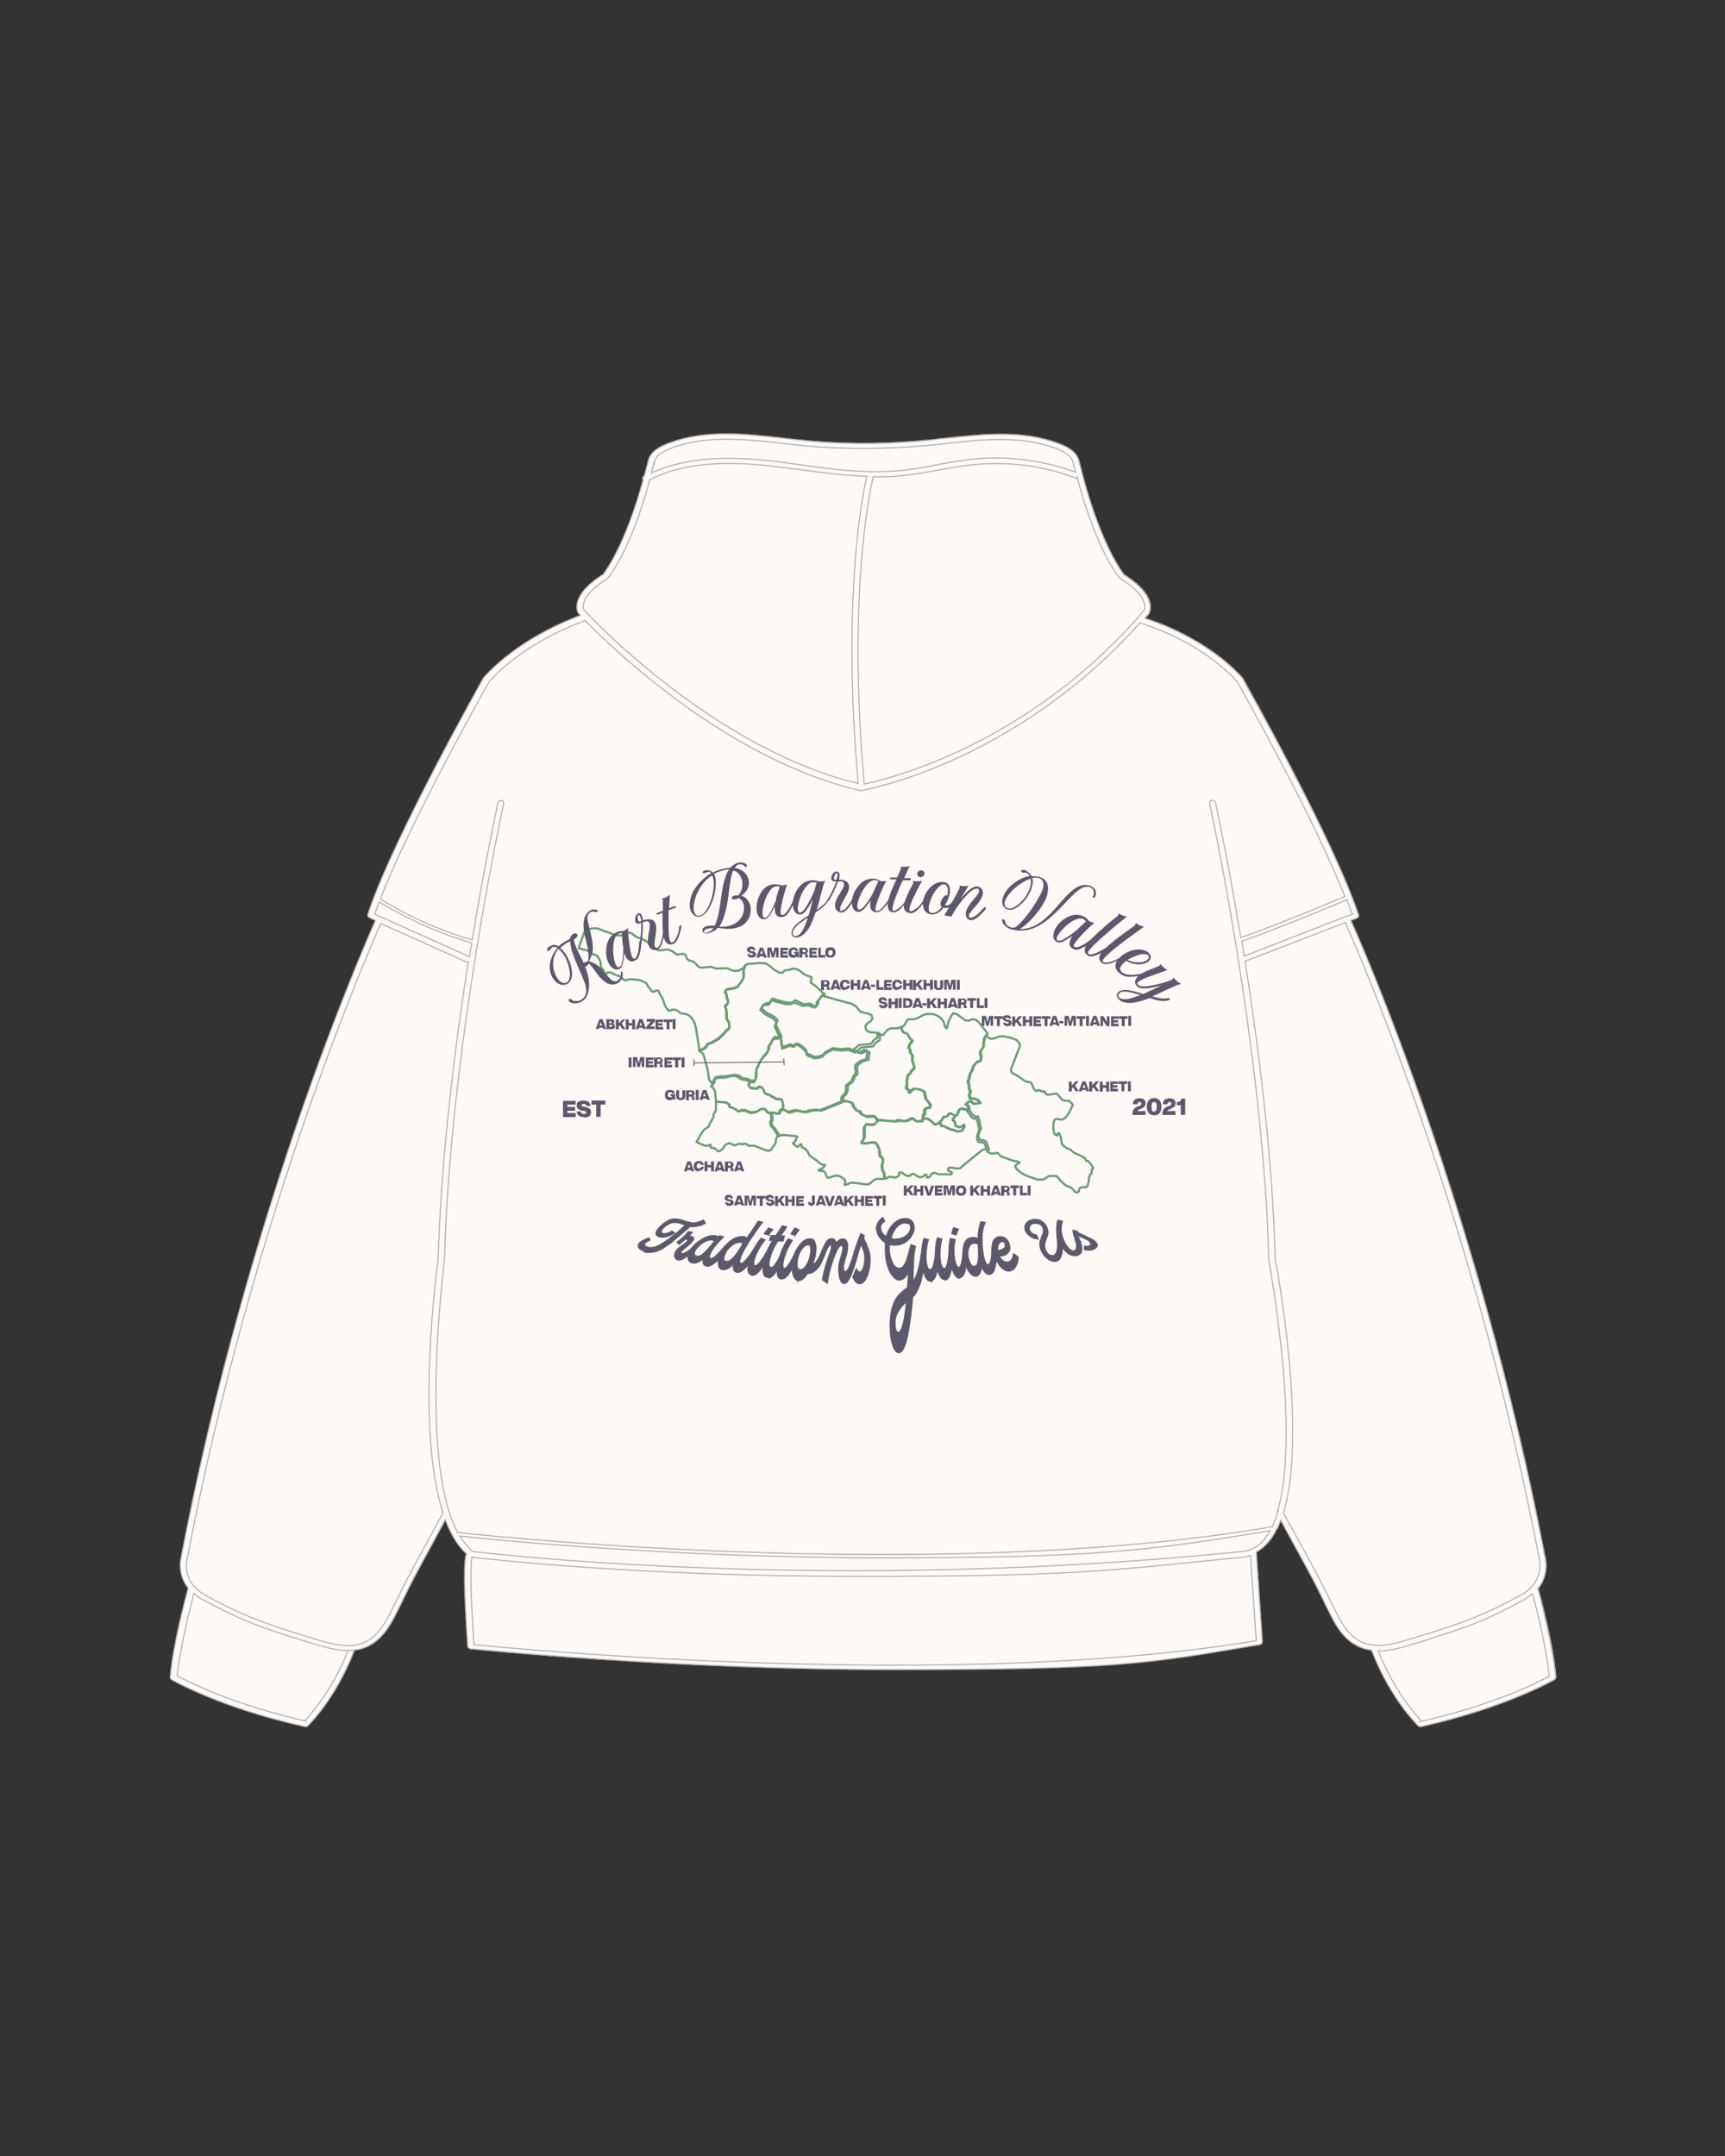 <?xml version="1.0" encoding="UTF-8"?>
<svg id="Layer_1" data-name="Layer 1" xmlns="http://www.w3.org/2000/svg" version="1.1" viewBox="0 0 1600 2000">
  <rect x="0" y="0" width="1600" height="2000" fill="#333333" stroke="none"/>
  <path d="M1443.2,1555.8c0,.9,0,1.8-1.2,2.4,0,0-44.5,26.1-123.8,43.6h-.6c-.6,0-1.5,0-2.1-.9-.9-.9-25.5-24.6-43.1-70.1-3.3-.3-6.5-1.2-9.8-2.4-14.5-5.9-22.6-19-28.5-30.9-1.5-2.7-2.7-5.3-4.2-8.3-5-10.4-10.4-20.8-15.7-31.2l-26.1-47.8c-.9,2.1-1.5,4.2-2.4,5.9h0c0,1.2,0,1.8-1.2,2.1-2.1,4.5-4.8,8.6-7.4,11.9-3.6,4.2-7.4,7.4-11.6,9.8l5.6,83.1c0,1.2-.9,2.4-2.4,2.7-103.3,17.5-224.2,23.2-337.9,23.2-208.4,0-391.6-19-394.3-19.3-1.2,0-2.4-1.2-2.4-2.4-4.2-62.1-3.3-80.2-1.2-85.8-8.3-7.4-14.5-18.4-19.6-31.5l-26.1,48.1c-5.6,10.4-10.7,20.8-15.7,31.2-1.2,2.7-2.7,5.6-4.2,8.3-5.9,12.2-14,25.2-28.5,30.9-3.3,1.2-6.2,2.1-9.8,2.4-17.5,45.4-42.2,68.9-43.1,70.1-.6.6-1.2.9-2.1.9s0,0-.6,0c-79.3-17.8-123.5-43.6-123.8-43.6-.9-.6-1.2-1.5-1.2-2.4,2.4-28.8,14.5-74.5,16.6-82.5-4.2-5.3-6.2-11-6.8-15.4-1.2-7.7,0-13.7.6-14.8,61.5-320.4,168.3-563.5,179.9-589.1l-5.6-2.7c-1.2-.6-1.8-1.8-1.5-3,23.5-70.7,106.6-217.9,107.5-219.4v-.3c32.4-35.9,79-53.7,89.7-57.6-1.5-1.5-2.1-2.1-2.1-2.4h0c0-.9-8.6-15.7,23.2-35.9,2.4-2.7,20.5-26.7,37.1-87.6h0c-.9-1.2,0-2.7.9-3.6h0c1.2-4.8,2.4-9.5,3.9-14.5,2.1-8.9,12.2-13.7,19.6-16.3,33.6-12.5,69.8-8.3,104.8-4.5,4.5.6,8.6.9,13.1,1.5,41.6,4.5,84,4.2,126.5,0,3.6,0,7.1-.9,10.4-1.2,35.3-3.9,71.6-8,105.4,4.5,7.4,2.7,17.5,7.4,19.6,16.3,17.8,74.2,39.5,102.7,41.9,105.7,31.8,19.9,23.5,35,23.2,35.6h0c-1.2,1.8-2.7,3.3-3.9,4.8,12.5,3.9,59.1,20.5,90.6,55.5h0c.9,1.8,84,148.8,107.5,219.7,0,1.2,0,2.7-1.5,3l-5.6,2.1c10.7,23.8,118.2,267.8,179.9,589.4.6,1.8,4.5,16.9-6.2,30.3,2.1,7.7,14.3,53.4,16.6,82.5h-.6.3Z" fill="#fcf9f6" stroke="#afafb0" stroke-miterlimit="10" stroke-width=".5"/>
  <path d="M1426.6,1473.6c10.7-13.4,6.8-28.5,6.2-30.3-61.8-321.5-169.2-565.6-179.9-589.4l5.6-2.1c1.2-.6,2.1-1.8,1.5-3-23.5-70.7-106.6-217.9-107.5-219.4v-.3c-31.8-35-78.1-51.7-90.6-55.5,1.2-1.5,2.7-3,3.9-4.5h0c0-.9,8.6-15.7-23.2-35.9-2.4-3-24-31.5-41.9-105.7-2.1-8.9-12.2-13.7-19.6-16.3-33.8-12.5-70.1-8.3-105.4-4.5-3.6,0-7.1.9-10.4,1.2-42.2,4.5-84.9,4.8-126.5,0-4.5-.6-8.6-.9-13.1-1.5-35-3.9-71-8-104.8,4.5-7.4,2.7-17.5,7.4-19.6,16.3-1.2,5-2.4,10.1-3.9,14.5h0c-1.2.6-1.8,2.4-.9,3.6h0c-16.6,60.6-35,84.6-37.1,87.6-31.8,19.9-23.5,35-23.2,35.6h0s.9.9,2.1,2.4c-10.7,3.9-57,21.7-89.7,57.6h0c-.9,1.8-84,148.8-107.5,219.7,0,1.2,0,2.4,1.5,3l5.6,2.7c-11.3,25.5-118.2,268.7-179.9,589.1,0,1.2-2.1,7.1-.6,14.8.6,4.5,2.7,10.1,6.8,15.4-2.1,7.7-14.3,53.4-16.6,82.5,0,.9,0,1.8,1.2,2.4,0,0,44.5,26.1,123.8,43.6h.6c.6,0,1.5,0,2.1-.9.9-.9,25.5-24.6,43.1-70.1,3.3-.3,6.5-1.2,9.8-2.4,14.5-5.9,22.6-19,28.5-30.9,1.5-2.7,2.7-5.6,4.2-8.3,5-10.4,10.1-20.8,15.7-31.2l26.1-48.1c5,13.1,11.3,24,19.6,31.5-2.1,5.6-3,23.8,1.2,85.8,0,1.2,1.2,2.1,2.4,2.4,3,0,186.2,19.3,394.3,19.3s234.6-5.6,337.9-23.2c1.5,0,2.4-1.5,2.4-2.7l-5.6-83.1c4.2-2.4,8-5.6,11.6-9.8,3-3.6,5.3-7.4,7.4-11.9.9,0,1.5-1.2,1.2-1.8h0c.9-2.1,1.8-4.2,2.4-6.2l26.1,47.8c5.6,10.4,11,21.1,15.7,31.2,1.5,2.7,2.7,5.3,4.2,8.3,5.9,12.2,14,25.2,28.5,30.9,3.3,1.2,6.2,2.1,9.8,2.4,17.5,45.4,42.2,68.9,43.1,70.1.6.6,1.2.9,2.1.9s0,0,.6,0c79.3-17.8,123.5-43.6,123.8-43.6.9-.6,1.2-1.5,1.2-2.4-2.4-28.8-14.5-74.5-16.6-82.5h.6l-.3.3ZM1254.1,848l-100.1,38.9c-.6-4.8-1.5-9.2-2.1-13.7,40.4-14.5,85.8-33.6,97.4-38.6,1.8,4.8,3.6,9.2,5,13.4h-.3ZM999.3,443.6c18.1,68,38.3,91.7,39.5,92.6l.6.6c22,13.7,23.8,24.9,22,29.1-60.3,71-128.6,111-175.2,132.4-42.2,19.3-74.8,27-84.6,29.1-15.4-173.7,4.8-270.5,8.3-285,8.3,0,16.3,0,24.6-.9,11.9-1.2,23.8-3.3,35.3-5.3,10.4-2.1,21.4-3.9,32.1-5,33-3.6,66.8.9,97.4,12.8h.6-.6v-.3ZM607.1,428.2c1.5-6.5,10.1-10.4,16.3-12.8,32.4-11.9,67.7-8,101.8-4.2,4.5.6,8.6.9,13.1,1.5,41.9,4.5,84.9,4.2,127.7,0,3.6,0,7.1-.9,10.4-1.2,34.4-3.9,70.1-7.7,102.4,4.2,6.2,2.4,14.8,6.2,16.3,12.8.9,3.3,1.5,6.2,2.4,9.5-30.6-11.3-64.1-15.4-97.1-11.9-11,1.2-22,3.3-32.7,5.3-11.3,2.1-23.2,4.5-34.7,5.3-29.4,2.7-59.7-1.2-88.8-5.3-9.5-1.2-19.3-2.7-29.1-3.9-30.6-3.3-74.5-5.6-111,11.3.9-3.3,1.8-6.8,2.7-10.4h.3v-.3ZM563.2,536.9l.6-.6c.9-1.2,20.8-24.3,38.9-91.2,36.2-18.7,81.1-16.3,112.2-12.8,9.5,1.2,19.6,2.4,29.1,3.6,19.6,2.7,39.8,5.3,60,5.9-4.2,17.8-23.2,114.3-8,285-134.2-32.4-248.8-154.7-254.4-161.2-2.1-4.2,0-15.4,22-29.1h0l-.3.3ZM347.6,848c1.2-3.6,2.7-7.4,4.2-11.3,9.5,5.9,42.2,25.2,85.8,38-.6,4.2-1.5,8.3-2.1,12.8h0l-87.9-39.5h0ZM283.5,1596.5c-69.5-15.7-111.3-37.7-119.1-41.9,2.4-25.5,12.2-63.5,15.4-76.6,2.4,2.1,5.3,4.5,8.9,6.2,16,8.6,29.4,15.1,42.5,20.5,16.9,6.8,34.4,12.5,49.3,16.9,1.8.6,3.9,1.2,5.9,1.8,11,3.6,24,7.7,36.5,7.7s0,0,0,0c-15.1,37.7-35.3,60-40.1,65h.3l.3.3ZM382.3,1456.1c-5.6,10.4-11,21.1-16,31.5-1.5,2.7-2.7,5.6-4.2,8.3-5.6,11.3-12.8,23.2-25.5,28.2-14.5,5.9-32.7,0-48.7-5-2.1-.6-4.2-1.2-5.9-1.8-14.8-4.5-32.1-10.1-49-16.9-12.8-5.3-26.1-11.6-41.9-20.2-4.8-2.7-8.6-5.6-11.3-8.9h0c-10.4-12.2-6.2-26.1-5.9-26.7h0c61.2-318.9,167.5-560.9,179.3-587.9l79.3,35.6h1.8c-12.5,79.9-25.2,181.4-27.9,275.8-1.2,8.9-21.1,156.2,4.5,235.4l-28.8,52.8h0l.3-.3ZM439.6,1525.3c-4.2-61.2-2.7-76.9-1.8-80.8,14.8,1.8,154.4,17.8,354.8,17.8s229.2-4.5,359.9-17.8c2.7,0,5-.9,7.4-1.5l5.3,79c-280.6,46.9-691.2,7.1-725.9,3.6h0l.3-.3ZM1173,1427.6c-5.6,7.1-12.5,10.7-20.5,11.6-379.7,38.9-695.4,2.4-714.1,0-4.5-3.9-8.3-8.6-11.9-14.3,29.4,3.3,196.8,20.2,392.2,20.2s245.5-6.2,359.3-25.2c-1.5,3-3.3,5.3-5.3,7.7h.3ZM1185.5,1402c-.6.6-.6,1.2-.6,1.8-1.5,4.5-3,8.6-4.8,12.5-308.2,52.6-723,8.9-755.6,5.3-3-5.3-5.3-11.6-7.7-18.4h0c-25.2-79-4.5-232.5-4.5-234.6h0c5-195.1,54.3-420.7,54.9-423.1,0-1.5-.6-2.7-2.1-3-1.5,0-3,.6-3.3,2.1,0,1.2-11.6,52.6-23.8,127.4-44.5-13.1-77.2-33-85.2-38,28.2-73,97.4-195.4,100.9-201.6,34.7-38.3,86.1-55.5,89.1-56.7,26.1,26.7,133,129.5,255.3,157.7h.6s37.7-6.5,88.8-30c45.1-20.8,110.7-59.1,169.8-125.6,8,2.4,57,18.1,90,54.3,3.6,6.2,71.3,126.2,100.1,199.5-10.7,4.5-56.1,23.8-96.5,38.3-12.2-73.6-23.2-124.4-23.5-125.3,0-1.5-1.8-2.4-3.3-2.1-1.5,0-2.4,1.5-2.1,3,.6,2.4,49.6,228,54.9,423.1h0c0,2.1,30,159.4,8,233.7h0l.3-.3ZM1265,1524.1c-12.8-5-20.2-17.2-25.5-28.2-1.5-2.7-2.7-5.3-4.2-8.3-5-10.4-10.4-21.1-16-31.5l-28.8-52.6c22.3-74.5-5.9-226.2-7.7-235.7-2.4-94.4-15.4-196-27.9-276.1l92.9-35.9c10.7,24,117.9,267.5,179.6,588.5h0c0,.6,4.5,14.5-5.9,26.7h0c-2.7,3.3-6.2,6.2-11.3,8.9-15.7,8.6-29.1,15.1-41.9,20.2-16.6,6.8-33.8,12.2-49,16.9-1.8.6-3.9,1.2-5.9,1.8-16,5-33.8,11-48.7,5h.3v.3ZM1318.5,1596.5c-4.8-5-24.9-27-40.1-65h0c12.5,0,25.5-4.2,36.5-7.7,2.1-.6,3.9-1.2,5.9-1.8,15.1-4.8,32.4-10.1,49.3-16.9,13.1-5.3,26.4-11.9,42.5-20.5,3.6-2.1,6.5-4.2,8.9-6.2,3.6,13.1,13.1,51.1,15.4,76.6-8,4.5-49.6,26.1-119.1,41.9h0l.6-.3Z" fill="#fcf9f6" stroke="#afafb0" stroke-miterlimit="10"/>
  <g>
    <path id="GEAB" d="M691.2,895.7l-.9,2.4-.9,2.7v2.7l.3,2.7-.9,2.7-1.5,2.4-1.5,1.8-1.5,2.4-3.6,1.5-6.8,1.2-.6.6-1.2,1.5,1.2,1.5.6,2.1v2.4c.3,0,.6.3.6.3l.6,1.8v2.1c.3,0-.6,1.5-.6,1.5l-.9.6-.6.9v1.2l.6.9.6,4.4v5l2.1,3.6v2.4l.6,1.8-.6,1.8-1.2.9-1.5,1.2-1.2,1.5h0l-5.6,5.6-6.2,3.6h0l-3.6,1.2-.9,1.2-1.5,2.1-2.7,1.8h-.9c0,.3-1.8,1.2-1.8,1.2h-.3l-3.6-22.5-1.2-3.8-1.8-3.3-2.4-2.7-3-1.8-5.3-.9-1.2-.6-1.2-1.2-1.8-.9-1.8-.6h-2.4l-1.5.9h-1.8l-3.3-5-1.8-5.9-3-5-1.2-2.7h-1.8l-2.7,1.2-1.8-.6-2.1-3.3-1.2-.9v-.6l-1.8-3h-.6c0-.3-5-2.4-5-2.4l-7.1-.9h-3.3l-2.4.9h-1.8l-1.5-1.5h-.6c0-.3-.3-.6-.3-.6l-1.2-1.2-.6-.6h-.6l-2.4-.6-5.6-2.7h-2.7c0-.3-1.8,2.1-1.8,2.1l-.6-.9-1.2-2.7-.6-1.2-1.5-1.5-.6-1.2v-3c.3,0-.9-3-.9-3l-1.5-2.7-1.2-1.5-2.1-.9-3.8-1.2-2.4-2.4-1.2-.6-3.3-.6-2.1-.9h-1.8c0-.3.3-2.1.3-2.1l4.7-12.7.9-1.5,1.8-1.2,4.7-1.2h4.7l17.5,6.5h3c0,.3,2.1,0,2.1,0l4.7-2.4h2.7c0-.3,2.1.6,2.1.6l.6.6,3.6,2.7,7.1,2.7,2.4,1.5,9.8,7.7,2.1.6,7.4-.9,2.4.6,2.4,1.2,2.1,1.8,2.4,1.2,5-.9,2.1.9.6.9.9,2.4.6.9,1.2.9,3.8,1.2,1.8,1.2,3.3,3.3,1.8,1.2h2.7l5.3-.6h2.7c0,.3,4.7,1.5,4.7,1.5h2.1l5-.3h2.1l2.1.6,2.1,1.2,2.4.6h2.4l2.4-.3,5.6-3.3h0l-.6-.9Z" fill="none" stroke="#6e9b77" stroke-linecap="round" stroke-linejoin="round" stroke-width="2"/>
    <path id="GESZ" d="M648.3,974.4h.3l1.8-.9h.9c0-.3,2.7-2.1,2.7-2.1l1.5-2.1.9-1.2,3.6-1.2h0l6.2-3.6,5.6-5.3h0l1.2-1.8,1.5-1.2,1.2-.9.6-1.8v-1.8l-.6-2.4-2.1-3.6v-2.4c-.3,0,0-2.7,0-2.7l-.6-4.4-.6-.9v-1.2l.9-.9.9-.6,1.2-1.5v-2.1c-.3,0-.9-1.8-.9-1.8h0c0-.3-.3-2.7-.3-2.7l-.6-2.1-1.2-1.5,1.2-1.5.6-.6,6.8-1.2,3.6-1.5,1.5-2.4,1.5-1.8,1.5-2.4.9-2.7v-2.7l-.3-2.7.9-2.7.9-2.4h.3l1.8-.9,12.1-.9h.6l4.4.6,4.1,2.7,1.8,1.8,2.1,1.5,4.4,2.4h1.5c0,.3,1.2,0,1.2,0l1.8-1.8,1.2-.6h2.4l3.3-1.2h3l2.7.9,2.1,1.2,2.1,1.8,2.1,1.5,6.2,2.4v1.2l-.6,1.5v1.5l.3,1.2,3.6,2.4,7.7,7.1,1.5.6-2.4.9-2.4,3.6-1.5,1.5v3l-1.5,2.1h-2.1c0-.3-4.4-2.1-4.4-2.1l-5.3.6-7.7-3.6h-.9c0,.3-.9,1.2-.9,1.2l-2.1.9h-4.1l-10.1-2.7-1.8-.9h-1.8l-.9,1.5-.6,1.8-.6.6h-.9l-2.7.3-2.4,1.2-1.8,3.3,3.8,3.6,8,4.4,3.3,3.3-1.8,4.1,5.3,11h-1.5l-1.2.3h-3.6l-2.1,2.4-1.2,3.3-1.2.9-.6,1.5v2.7l-1.2,2.4-5,5.9-3,5-.9,2.7-1.2,1.5-.6,4.1v5l-1.5,3h-3c0,.3-3.8-1.5-3.8-1.5l-4.4-.6-3.6-2.4-3.8-.9-8.9,1.5h-4.4l-4.4.9-.9,2.7v1.8c-.3,0-.6.6-.6.6l-1.2,2.1-2.1-3.8-.9-.6-.6-.9v-1.8c-.3,0-.6-3.3-.6-3.3l-.6-4.4-3.8-13.3v-.6c-.3,0-.9-.6-.9-.6l-2.1-1.8v-.6l-.6-1.5h0l-.6.9Z" fill="none" stroke="#6e9b77" stroke-linecap="round" stroke-linejoin="round" stroke-width="2"/>
    <path id="GESK" d="M815.8,959l.9.6,1.2.6h1.2l1.2-1.2,1.8-2.4.9-1.2,3-1.5h6.8c0-.3,2.7-1.2,2.7-1.2h0c0,.3.9,3,.9,3l1.5,2.1,3.3.9,2.4,4.1,1.2,1.2,1.2,1.5-2.4,3-1.2,3.6.9.6.6.9v1.5l.3,1.5.9.9.9,1.2v5.9l1.2,2.7.6,3-1.2,1.8-1.5,1.2-.6,1.2-.6,1.2-.9.6-.9.6-1.2,4.7v5h0l-.6,1.8v1.5c.3,0,2.4,1.2,2.4,1.2v2.4c.3,0,1.2-.9,1.2-.9l1.2-1.2,2.1-1.5h2.4l5,1.2,2.4,1.5v.9h0l.6,2.1.6,3.6,2.4,2.7,2.1,3-.9,2.7h-2.7l-2.1,2.1v3.6l-1.2,1.5v2.4l-1.2,2.7h-5l-1.5-.6-1.2-1.5-1.2-.6-4.4,2.1-3.6.6-3.3-.9h-2.4c0,.3-2.1,1.2-2.1,1.2l-16.6-1.5-3-3.6h-4.7l-2.7.6-2.4-1.5-2.4-.9-1.2-2.7h-2.1c0-.3-2.4-2.4-2.4-2.4l-.6-1.2-.9-.9v-1.5c-.3,0-1.2-1.5-1.2-1.5l-2.7-1.2-4.7-1.2h-2.1l.6-3.6,2.7-2.4,1.2-3.6v-4.1l2.4-2.1,2.4-1.8,1.2-2.4.9-2.7,1.2-.9h.3v-.6h.3c0-.3.3-3,.3-3l-.6-3v-1.8c.3,0,.6-1.2.6-1.2l1.5-1.2,3.3-2.4,5.3-1.5v-3.3l.9-3-1.5-2.1h-2.4c0,.3-2.1,1.5-2.1,1.5l-2.1.6-2.7-.6-2.7-1.5,5.9-4.7,10.1-.9,1.5-.6,1.5-2.7,3.8-2.7v-4.7h.3l1.5,1.2Z" fill="none" stroke="#6e9b77" stroke-linecap="round" stroke-linejoin="round" stroke-width="2"/>
    <path id="GERL" d="M723.8,963.2l-5.3-11,1.8-4.1-3.3-3.3-8-4.4-3.8-3.6,1.8-3.3,2.4-1.2h2.7l.9-.3.6-.6.6-1.8.9-1.5h1.8l1.8.9,10.1,2.4h4.1l2.1-.6.9-.6h.9c0-.3,7.7,3,7.7,3l5.3-.6,4.4,1.8h2.1c0,.3,1.2-1.8,1.2-1.8v-3l1.8-1.5,2.4-3.6,2.4-.9,1.5.9,13.6,3.8,6.8,1.8,2.7.6,4.7,2.4,1.2,1.2,3,3.6,1.2.9,6.5,1.5,1.8.9,1.2.6.9,3-1.5,2.4-2.7,1.8-2.1,2.1v3l1.8,2.7,3.3.9h3.6c0,.3,3,1.2,3,1.2l1.5,1.2v4.7c-.3,0-4.1,2.7-4.1,2.7l-1.5,2.7-1.5.6-10.1.9-5.9,4.7-1.5-.6h0l-4.4-1.8-7.1.6-7.7-.9-6.8,3.6-2.4,2.7-3,1.2-5,.6-3.6-1.8h-1.5c0-.3-1.8-1.8-1.8-1.8l-.9-3-3.6-3.3-3.8-2.7h-1.8l-1.5,1.8h-1.8l-1.8-.9-7.7,2.7v-2.1l-.6-1.8v-2.4l-.6-2.4h0v-.9Z" fill="none" stroke="#6e9b77" stroke-linecap="round" stroke-linejoin="round" stroke-width="2"/>
    <path id="GEMM" d="M856.7,1037.5v-2.4l1.5-1.5v-3.6l1.8-2.1h2.7l.9-2.7-2.1-3-2.4-2.7-.6-3.6-.6-2.1h0v-.9l-2.4-1.5-5-1.2h-2.4l-2.1,1.5-1.2,1.2-.9.9v-2.4c-.3,0-2.4-1.2-2.4-1.2v-1.5c-.3,0,0-1.8,0-1.8h0v-5l1.2-4.7.9-.6.9-.6.6-1.2.6-1.2,1.5-1.2,1.2-1.8-.6-3-1.2-2.7v-5.9l-.9-1.2-.9-.9v-1.5c-.3,0-.3-1.5-.3-1.5l-.6-.9-.9-.6,1.2-3.6,2.4-3-1.2-1.5-1.2-1.2-2.4-4.1-3.3-.9-1.5-2.1-.9-2.7h0c0-.3.9-.6.9-.6l.9-.9,1.5-1.5,1.2-2.7,1.5-2.1h6.2l3-1.2,5.6-3,2.1-.6h6.5l2.7.9h0l2.7,1.5,1.2.9,2.1,2.4.9,1.2,1.8,5.6.9.9.6-.6,1.2-5.3,2.1-4.4.6-1.5,1.8-2.4,3,.6,7.7,5.6,1.2.6h3.3c0-.3,2.1-1.2,2.1-1.2h1.5l2.4.6,2.1,1.8,7.1,8.6.9,1.2.6,1.2h0l-2.4,3.6-.9,4.4v3l-.9,2.4-1.5,1.5-.6,2.4.9,3.8-.6,3.8-1.5.6h-1.5l-1.8,2.1-1.8,2.1-1.5,4.7-1.5,2.1-1.2,5.6-.9,2.1.9,3.8v2.7l1.5,3-1.2,2.7.6,3,1.5.6h1.8l3.6,1.2,2.7,3-5.6.9-3.8-2.7-2.1,1.2-1.8,2.1,2.1,1.2.9,3h-3.6l-3.6-.6-1.5.6-1.2,1.8-.9,2.7-1.8,2.1-4.4-2.4h-1.8l-1.2,1.8-2.1,1.2h-2.1l-1.5,3.3-1.5.6-.9,1.5-3.8,1.8-3.3-3-3.3-2.4-3.8-.6h-.3Z" fill="none" stroke="#6e9b77" stroke-linecap="round" stroke-linejoin="round" stroke-width="2"/>
    <path id="GEKA" d="M898.5,1028.9l-.9-3-2.1-1.2,1.8-2.1,2.1-1.2,3.8,2.7,5.6-.9-2.7-3-3.6-.9h-1.8l-1.5-.6-.6-3,1.2-2.7-1.2-3v-2.7l-1.2-3.8.9-2.1,1.2-5.6,1.5-2.1,1.5-4.7,1.8-2.1,1.8-1.8h1.5l1.5-.6.6-3.8-.9-3.8.6-2.4,1.5-1.5,1.2-2.4v-3l.6-4.4,2.4-3.6h0l.6,1.8.6,1.2,2.4.9h3c0-.3,5.6-2.1,5.6-2.1h4.1l5.9,1.2,5.6,2.1,3,3.6h0v2.4l-8.3,21.6.6,2.4,2.1,1.5,3,1.5,7.7,5.3,5,1.2.9.9,2.1,5,.9,1.2.9.6h1.8l.9-.6h1.2l1.2,1.2h.6c0,.3,1.2,0,1.2,0h1.5l.6,2.1,1.8.9h2.1l4.1-.9h2.4l1.8,1.8,3.3,3.8,2.1.9h4.1c0,.3,1.8,1.5,1.8,1.5l1.8,2.4-2.7,5.6-1.5,2.7-3,3.8-1.2.9-1.2.6h-1.5l-3.3-.6h-1.5l-1.5,1.5-.6,3.3v4.7l.9,4.4,2.1,1.5.6-.6v-.9c.3,0,.9-.6.9-.6h.9v.6l1.5,3v.6l.6,3.8.6,2.1,1.2,1.5,3.8,2.7h.9c0,.3,1.5.6,1.5.6l3.3,3,6.8,3,3.6,2.1,1.2,2.7h1.2c0-.3.6,0,.6,0h0l.6.9,1.5,1.5,2.4,3.6v1.5c.3,0,0,0,0,0h-.6l-.6.6v3l-.6.6-.9.9v.6c-.3,0-1.2,2.7-1.2,2.7v3.3c-.3,0-.9,3-.9,3v.6c-.3,0-1.5,1.5-1.5,1.5h-4.4l-1.5.9-.9,1.5v1.5c-.3,0-1.2.9-1.2.9h-1.5l-1.2-.6-2.1-2.7-1.2-1.2-4.1-1.5-1.5-.9-4.1-3.8-2.1-2.7-1.2-1.2-1.2-.6h-5.3l-1.5.3-1.8,1.2-1.8,1.2-1.5.6h-5.3l-10.7-3.8-3.6-2.1-1.5-.9-3-2.7-1.8-2.7,1.5-2.1,1.5-.6,1.2-.6v-.6l-1.8-.6-4.7-.9-10.4-3.8-2.4-2.1-.9-1.2h-1.2l-2.4.6h-2.7l-3.6-1.8v-1.5l-.6-1.2-.6-1.2-.6-2.4-1.2-1.8-2.1-.6h-2.4l-1.2-1.2-.6-1.8v-2.7c-.3,0,2.1-5.6,2.1-5.6l-1.2-5-.6-3-1.2-2.7h-2.7l-2.4-2.1-1.5-2.7-1.8-2.1h0l1.2-1.8Z" fill="none" stroke="#6e9b77" stroke-linecap="round" stroke-linejoin="round" stroke-width="2"/>
    <path id="GESJ" d="M781.8,1021.5h2.1l4.7.9,2.7,1.2.6,1.5v1.5c.3,0,1.2.9,1.2.9l.6,1.2,2.4,2.1h2.1c0,.3,1.2,3,1.2,3l2.4.9,2.4,1.5h2.7c0-.3,4.7-.6,4.7-.6l3,3.6-3.6,3.8h-4.1l-3.3-.3-1.5,3v9.5c-.3,0-1.2,2.4-1.2,2.4l-1.2.9-.6,1.5,2.7.6h3l3.6-.9h3.6l1.8,2.1,1.2,2.7.6.6v1.2l.6,2.1v2.1l.6,2.1,1.5.9.9,1.8v2.1l-.9,4.1.6,4.1.9,1.5.6,1.5.6,4.7h0l-1.5.3h-6.5l-3,1.5-3.3,3-1.5.6h-1.8l-11.5-1.5h-3l-3.8,1.8h-1.8l.9-2.7-.9-2.1-2.1-1.8-2.1-1.2-2.4-.6h-2.1l-6.5,2.1-.9-.6-1.8-4.1-1.5-1.8h-3l-1.8-.6,3.8-2.1,1.2-.9.9-1.5v-.6h-2.1l-2.1-1.2-3.6-3-5.3-3.6-1.2-1.2-2.1-4.1-.6-.6h-.6l-.3-.6h0c0-.3-.3-.9-.3-.9l-2.1-.6h-.6c0-.3-.6-1.5-.6-1.5v-1.2c-.3,0-.9-.6-.9-.6l-.9.6-1.8,2.1-1.2-.6-1.5-1.5-1.8-1.2.6-.9,1.5-1.2.6-.6v-.9c.3,0,.6-.9.6-.9v-.9l.9-.9-1.5-.6-10.1-.9h-3.6c0,.3-1.5.9-1.5.9h0l-.6-1.8-2.1-3.3-1.5-2.1-1.8-1.8-.6-1.2-.6-1.5v-1.8l.9-1.2v-3.3l-.6-2.1v-.9c-.3,0,3.3-.3,3.3-.3l1.5.6h1.5c0,.3,1.2-.6,1.2-.6l.6-1.8,1.5-1.2h1.8l4.4,2.7,7.4-1.8,6.2,1.2h3.3l3-1.2,7.4-.6h1.2c0,.3,1.2.6,1.2.6l21.3-8.6h0l-1.2-.6Z" fill="none" stroke="#6e9b77" stroke-linecap="round" stroke-linejoin="round" stroke-width="2"/>
    <path id="GEAJ" d="M722,1053.8h0l-1.5,1.2-.6,1.5-.6,3.8-.6,1.5-1.5,1.5-2.1,3.3-1.5.9h-1.8l-12.4-4.7h-5.3l-1.2-1.2-1.2-.6h-1.2l-2.4.6-.9-.6h-1.8l-1.2.6-2.7.9-5-2.1-3,1.2-.9.6-2.1,3.3-3,2.4h-.6c0,.3-.9,0-.9,0l-3-2.7h-.9c0-.3-2.1-.6-2.1-.6h-.9v-2.7h-.6l-1.8.9h-3l-7.7-3.3,4.7-8.3,2.1-3,4.4-3,1.2-3,3.3-5.6v-2.7l.6-.9,1.2-1.5v-.9c.3,0,.6-.9.6-.9v-7.7l9.2.6,1.8,1.2,1.2.6v2.1c.3,0,3.8,1.5,3.8,1.5l1.5.9h.9c0,.3,2.1,2.1,2.1,2.1h.9l1.8-.6h3.6c0-.3,2.4.9,2.4.9l1.2.6,2.1.6h1.2l3.8-.9,3.8-2.4,2.1-.6h1.5c0,.3,2.7,3.3,2.7,3.3l.9.6h1.8l.3,1.2.6,2.1v3.3l-.9,1.2v1.8l.3,1.5.6,1.2,1.8,1.8,1.5,2.1,2.1,3.3.6,2.1h.6Z" fill="none" stroke="#6e9b77" stroke-linecap="round" stroke-linejoin="round" stroke-width="2"/>
    <path id="GEKK" d="M814.4,1039l16.6,1.5,2.1-.6h2.4c0-.3,3.3.3,3.3.3l3.6-.6,4.4-2.1,1.2.6,1.2,1.5,1.5.6h5l1.2-2.7,3.8.6,3.3,2.4,3.3,3,3.8-1.8h1.2v1.8l.9,1.2h2.1l5.9,3h1.8l1.8.6,2.1,1.2h2.7l2.7-.6,2.1-3-.6-2.4-1.2.9-.9,1.2h-1.5c0,.3-1.8,0-1.8,0l-1.2-.6-1.2-.9v-1.8c-.3,0-.9-1.8-.9-1.8l-1.5-1.2v-1.5l2.4-2.1,1.8-2.1.9-2.7,1.2-1.8,1.5-.6,3.6.9h3.6l1.8,1.8,1.5,2.7,2.4,1.8h2.7l1.2,3,.6,3,1.2,5-2.4,5.6v2.7c.3,0,.9,1.8.9,1.8l1.2.9h2.4l2.1.9,1.2,1.8.6,2.4.6,1.2.6,1.2v1.5l-1.2-.6h-2.4l-2.4.6-11,8.9-6.8,5.6-.9.6-1.5,1.5-.9.6h-2.7l-6.8-.9-1.5,1.5.6,1.5,2.7,1.2.6.6h0c0,.3-.6,1.5-.6,1.5h-12.1l-3-1.2h-1.5l-1.5.6-.9,1.2-.9,1.5-1.2.9h-1.5c0-.3-.3-1.2-.3-1.2v-.9l-.6-.6h-.9l-.3.3-1.5,1.5-1.8.6h-1.5l-1.5-.6-3.8-2.4h-1.8l-.6.6-.6.6-.6.6h-3l-3.6-2.4-1.8-.9h-.9l-.9.6v2.4c-.3,0-1.5,1.2-1.5,1.2l-1.5.6h-1.5l-3-.6h-1.5l-3,1.5h-1.5c0,.3-.6-4.4-.6-4.4l-.6-1.5-.9-1.5-.6-4.1,1.2-4.1v-2.1l-1.2-1.8-1.5-.9-.6-2.1v-5.3l-.9-.6-1.2-2.7-1.8-2.1h-3.6l-3.6.6h-3l-2.7-.3.6-1.5,1.2-.9.6-2.4v-9.5c.3,0,2.1-3,2.1-3l3.3.6h4.1l3.6-3.8h0v-.6Z" fill="none" stroke="#6e9b77" stroke-linecap="round" stroke-linejoin="round" stroke-width="2"/>
    <path id="GEGU" d="M659.8,1007.9l1.2-2.1v-.6c.3,0,.6-1.8.6-1.8l.9-2.7,4.4-.9h4.4l8.9-1.8,3.8.9,3.6,2.4,4.4.6,3.8,2.1-1.5,2.7,1.8,2.7,3.6.6h1.2c0,.3,1.2,0,1.2,0l2.1-1.5,2.7.6,1.5,2.4.9,2.7,2.1,1.2,2.7.6,1.8,1.5,2.1.9,1.5.9,1.5.6h2.1l2.1.3,1.2,4.1v4.7h-1.8l-1.5,1.2-.6,1.8-1.2.9h-1.5c0-.3-1.5-.9-1.5-.9h-3.6c0,.3-1.8,0-1.8,0l-.9-.6-2.7-2.7h-1.5c0-.3-2.1,0-2.1,0l-3.8,2.4-3.8.6h-1.2l-2.1-.3-1.2-.6-2.4-1.2h-3.6c0,.3-1.8,1.2-1.8,1.2h-.9l-2.1-1.5h-.9c0-.3-1.5-1.2-1.5-1.2l-3.6-1.5v-2.1c-.3,0-1.5-.6-1.5-.6l-1.8-1.2-9.2-.6h0c0-.3-.9-6.5-.9-6.5v-2.1l-.3-1.5-3-5h0l-.6.9Z" fill="none" stroke="#6e9b77" stroke-linecap="round" stroke-linejoin="round" stroke-width="2"/>
    <path id="GETB" d="M870.9,1041.6l.9-1.5,1.5-.6,1.5-3.3h2.1l2.1-1.2,1.2-2.1h1.8l4.4,2.4-2.1,2.1v1.5l1.2,1.2.6,1.8v1.8c.3,0,1.5.9,1.5.9l1.2.6h1.8c0,.3,1.5,0,1.5,0l.9-1.2,1.2-.9.6,2.4-2.1,3-2.7.9h-2.7l-2.1-1.2h-1.8c0-.3-1.8-.6-1.8-.6l-5.9-3h-2.1l-.9-1.2v-1.5l-1.5-.3h-.3Z" fill="none" stroke="#6e9b77" stroke-linecap="round" stroke-linejoin="round" stroke-width="2"/>
    <path id="GEIM" d="M696.5,1004h3c0-.3,1.5-3.3,1.5-3.3v-5l.6-4.1,1.2-1.5.9-2.7,3-5,5-5.9.9-2.4v-2.7l.9-1.5,1.2-.9,1.2-3.3,2.1-2.1h3.6l1.2-.6h1.5l.6,2.1v2.4l.6,1.8v2.1l7.7-2.7,1.8.9h1.8l1.5-1.5h1.8l3.8,2.4,3.6,3.3.9,3,1.8,1.5h1.5c0,.3,3.6,2.1,3.6,2.1l5-.6,3-1.2,2.4-2.7,6.8-3.6,7.7.9,7.1-.6,4.4,1.8h0l1.5.6,2.7,1.5,2.7.6,2.1-.6,2.1-1.2h2.4c0-.3,1.5,1.5,1.5,1.5l-.9,3v3.3l-5.6,1.5-3.3,2.4-1.5,1.2v1.2l-.6,1.8.6,3v2.4c-.3,0-.9.3-.9.3h0l-.3.6-1.2.9-.9,2.7-1.2,2.4-2.4,1.8-2.1,2.1v4.1l-1.5,3.6-2.7,2.4-.6,3.8-21.3,8.6h-1.2l-1.2-.6-7.4.6-3,1.2h-3.3l-6.2-1.5-7.4,1.8-4.4-2.7v-4.7l-1.2-4.1-2.1-.6h-2.1l-1.5-.6-1.5-.9-2.1-.9-1.8-1.5-2.7-.6-2.1-1.2-.9-2.7-1.5-2.4-2.7-.6-2.1,1.5h-1.2c0,.3-1.2,0-1.2,0l-3.6-.6-1.8-2.7,1.5-2.7h0l.9.9Z" fill="none" stroke="#6e9b77" stroke-linecap="round" stroke-linejoin="round" stroke-width="2"/>
  </g>
  <g>
    <path d="M621.9,1017.1v-2.1h4.4v5.3h-1.8v-1.2c-.6.6-.9.9-1.5,1.2s-1.2.3-1.8.3c-1.5,0-2.4-.3-3.3-1.2s-1.2-2.1-1.2-3.6.3-2.7,1.2-3.6c.9-.9,2.1-1.2,3.6-1.2s2.4.3,3,.9c.9.6,1.2,1.5,1.5,2.4h-2.7c0-.9-.9-1.2-1.8-1.2s-1.2,0-1.5.6-.6,1.2-.6,1.8,0,1.5.6,1.8c.3.6.9.6,1.8.6s.9,0,1.2-.3c.3,0,.6-.6.6-.9h-1.8v.3Z" fill="#5d596b" stroke-width="0"/>
    <path d="M631.4,1020.6c-1.2,0-2.1-.3-3-.9-.9-.6-1.2-1.5-1.2-2.7v-5.6h2.7v5.6c0,.6,0,.9.3,1.2,0,0,.6.3,1.2.3s.9,0,1.2-.3c0,0,.3-.6.3-1.2v-5.6h2.7v5.6c0,1.2-.3,2.1-1.2,2.7-.9.6-1.8.9-3,.9Z" fill="#5d596b" stroke-width="0"/>
    <path d="M644.4,1018.2v2.1h-2.7v-2.1c0-.6,0-.9-.3-.9h-2.4v3.3h-2.7v-9.2h4.4c1.2,0,2.1,0,2.7.9.6.6.9,1.2.9,2.1s0,.9-.3,1.2c0,.3-.6.6-1.2.9.6,0,.9.3.9.9s0,.9.3,1.5l.3-.6ZM639.1,1013.2v2.1h1.5c.9,0,1.2-.3,1.2-1.2s-.3-1.2-1.2-1.2h-1.5v.3Z" fill="#5d596b" stroke-width="0"/>
    <path d="M648,1020.3h-2.7v-9.2h2.7v9.2Z" fill="#5d596b" stroke-width="0"/>
    <path d="M658.3,1020.3h-2.7v-1.2h-3.8v1.2h-3l3.3-9.2h3l3.3,9.2h0ZM652.7,1015l-.6,2.1h2.4l-.6-2.1c0-.6-.3-1.2-.3-1.5,0,.6-.3,1.2-.3,1.5h-.6Z" fill="#5d596b" stroke-width="0"/>
  </g>
  <g>
    <path d="M697.4,888.3c-1.2,0-2.4,0-3-.9-.6-.6-1.2-1.5-1.2-2.4h2.4c0,.6,0,.9.3.9h1.2c.9,0,1.2,0,1.2-.9s0-.6-.3-.6c0,0-.6,0-1.2-.3h-.6c-2.1-.6-3.3-1.5-3.3-3s.3-1.5.9-2.1,1.5-.9,2.7-.9,2.1,0,3,.9.9,1.2,1.2,2.4h-2.4c0-.3,0-.6-.3-.9h-1.2c-.9,0-1.2,0-1.2.9s0,.6.3.6c0,0,.6,0,1.2.3h.9c1.2.3,2.1.6,2.4,1.2.6.6.9,1.2.9,1.8s-.3,1.8-1.2,2.1c-.6.6-1.8.9-3,.9h.3Z" fill="#5d596b" stroke-width="0"/>
    <path d="M711,888.3h-2.7v-1.2h-3.8v1.2h-3l3.3-9.2h3l3.3,9.2h0ZM705.7,882.6l-.6,2.1h2.4l-.6-2.1c0-.6-.3-1.2-.3-1.5,0,.6-.3,1.2-.3,1.5h-.6Z" fill="#5d596b" stroke-width="0"/>
    <path d="M717.5,882.6l.9-3.6h3.8v9.2h-2.4v-6.8c0,.9-.3,1.5-.6,2.1l-1.2,4.7h-2.1l-1.2-4.7c0-.6-.3-1.2-.6-2.1v6.8h-2.4v-9.2h3.8l.9,3.6c0,.9.3,1.5.6,2.1,0-.3,0-1.2.6-2.1h-.3Z" fill="#5d596b" stroke-width="0"/>
    <path d="M730.9,879.1v2.4h-4.7v1.2h4.1v2.1h-4.1v1.2h4.7v2.4h-7.1v-9.2h7.1Z" fill="#5d596b" stroke-width="0"/>
    <path d="M736.5,885v-2.1h4.4v5.3h-1.8v-1.2c-.6.6-.9.9-1.5,1.2s-1.2.3-1.8.3c-1.5,0-2.4-.3-3.3-1.2-.9-.9-1.2-2.1-1.2-3.6s.3-2.7,1.2-3.6c.9-.9,2.1-1.2,3.6-1.2s2.4.3,3,.9c.9.6,1.2,1.5,1.5,2.4h-2.7c0-.9-.9-1.2-1.8-1.2s-1.2,0-1.5.6-.6,1.2-.6,1.8,0,1.5.6,1.8c.3.6.9.6,1.8.6s.9,0,1.2-.3c.3,0,.6-.6.6-.9h-1.8v.3Z" fill="#5d596b" stroke-width="0"/>
    <path d="M749.5,885.9v2.1h-2.7v-2.1c0-.6,0-.9-.3-.9h-2.4v3.3h-2.7v-9.2h4.4c1.2,0,2.1,0,2.7.9.6.6.9,1.2.9,2.1s0,.9-.3,1.2c0,.3-.6.6-1.2.9.6,0,.9.3.9.9s0,.9.3,1.5l.3-.6ZM744.5,881.2v2.1h1.5c.9,0,1.2-.3,1.2-1.2s-.3-1.2-1.2-1.2h-1.5v.3Z" fill="#5d596b" stroke-width="0"/>
    <path d="M757.8,879.1v2.4h-4.7v1.2h4.1v2.1h-4.1v1.2h4.7v2.4h-7.1v-9.2h7.1Z" fill="#5d596b" stroke-width="0"/>
    <path d="M761.4,879.1v6.8h4.1v2.4h-6.5v-9.2h2.7-.3Z" fill="#5d596b" stroke-width="0"/>
    <path d="M770.2,888.3c-1.5,0-2.7-.3-3.6-1.2-.9-.9-1.2-2.1-1.2-3.6s.3-2.7,1.2-3.6c.9-.9,2.1-1.2,3.6-1.2s2.7.3,3.6,1.2c.9.9,1.2,2.1,1.2,3.6s-.3,2.7-1.2,3.6c-.9.9-2.1,1.2-3.6,1.2ZM768.8,885.6c.3.6.9.6,1.5.6s1.2,0,1.5-.6.6-1.2.6-1.8,0-1.5-.6-1.8-.9-.6-1.5-.6-1.2,0-1.5.6-.6,1.2-.6,1.8,0,1.5.6,1.8Z" fill="#5d596b" stroke-width="0"/>
  </g>
  <g>
    <path d="M643.8,1086.6h-2.7v-1.2h-3.8v1.2h-3l3.3-9.2h3l3.3,9.2h0ZM638.5,1081l-.6,2.1h2.4l-.6-2.1c0-.6-.3-1.2-.3-1.5,0,.6-.3,1.2-.3,1.5h-.6Z" fill="#5d596b" stroke-width="0"/>
    <path d="M648.3,1086.6c-1.5,0-2.7-.3-3.6-1.2s-1.2-2.1-1.2-3.6.3-2.7,1.2-3.6c.9-.9,2.1-1.2,3.6-1.2s2.1.3,3,.9c.9.6,1.2,1.5,1.5,2.7h-2.7c0-.6-.3-.9-.6-1.2-.3,0-.6-.3-1.2-.3s-1.2,0-1.5.6-.6,1.2-.6,1.8,0,1.5.6,1.8c.3.6.9.6,1.5.6s.9,0,1.2-.3c.3,0,.6-.6.6-1.2h2.7c0,1.2-.6,2.1-1.5,2.7-.9.6-1.8.9-3,.9v.6Z" fill="#5d596b" stroke-width="0"/>
    <path d="M659.5,1080.7v-3.3h2.7v9.2h-2.7v-3.6h-3.3v3.6h-2.7v-9.2h2.7v3.3h3.3Z" fill="#5d596b" stroke-width="0"/>
    <path d="M672.2,1086.6h-2.7v-1.2h-3.8v1.2h-3l3.3-9.2h3l3.3,9.2h0ZM666.9,1081l-.6,2.1h2.4l-.6-2.1c0-.6-.3-1.2-.3-1.5,0,.6-.3,1.2-.3,1.5h-.6Z" fill="#5d596b" stroke-width="0"/>
    <path d="M680.5,1084.3v2.1h-2.7v-2.1c0-.6,0-.9-.3-.9h-2.4v3.3h-2.7v-9.2h4.4c1.2,0,2.1,0,2.7.9.6.6.9,1.2.9,2.1s0,.9-.3,1.2c0,.3-.6.6-1.2.9.6,0,.9.3.9.9s0,.9.3,1.5l.3-.6ZM675.2,1079.2v2.1h1.5c.9,0,1.2-.3,1.2-1.2s-.3-1.2-1.2-1.2h-1.5v.3Z" fill="#5d596b" stroke-width="0"/>
    <path d="M690.3,1086.6h-2.7v-1.2h-3.8v1.2h-3l3.3-9.2h3l3.3,9.2h0ZM685,1081l-.6,2.1h2.4l-.6-2.1c0-.6-.3-1.2-.3-1.5,0,.6-.3,1.2-.3,1.5h-.6Z" fill="#5d596b" stroke-width="0"/>
  </g>
  <g>
    <path d="M769.7,916.1v2.1h-2.7v-2.1c0-.6,0-.9-.3-.9h-2.4v3.3h-2.7v-9.2h4.4c1.2,0,2.1,0,2.7.9.6.6.9,1.2.9,2.1s0,.9-.3,1.2c0,.3-.6.6-1.2.9.6,0,.9.3.9.9s0,.9.3,1.5l.3-.6ZM764.3,911.1v2.1h1.5c.9,0,1.2-.3,1.2-1.2s-.3-1.2-1.2-1.2h-1.5v.3Z" fill="#5d596b" stroke-width="0"/>
    <path d="M779.7,918.2h-2.7v-1.2h-3.8v1.2h-3l3.3-9.2h3l3.3,9.2h0ZM774.4,912.8l-.6,2.1h2.4l-.6-2.1c0-.6-.3-1.2-.3-1.5,0,.6-.3,1.2-.3,1.5h-.6Z" fill="#5d596b" stroke-width="0"/>
    <path d="M783.9,918.5c-1.5,0-2.7-.3-3.6-1.2-.9-.9-1.2-2.1-1.2-3.6s.3-2.7,1.2-3.6c.9-.9,2.1-1.2,3.6-1.2s2.1.3,3,.9,1.2,1.5,1.5,2.7h-2.7c0-.6-.3-.9-.6-1.2-.3,0-.6-.3-1.2-.3s-1.2,0-1.5.6-.6,1.2-.6,1.8,0,1.5.6,1.8c.3.6.9.6,1.5.6s.9,0,1.2-.3c.3,0,.6-.6.6-1.2h2.7c0,1.2-.6,2.1-1.5,2.7s-1.8.9-3,.9v.6Z" fill="#5d596b" stroke-width="0"/>
    <path d="M795.1,912.2v-3.3h2.7v9.2h-2.7v-3.6h-3.3v3.6h-2.7v-9.2h2.7v3.3h3.3Z" fill="#5d596b" stroke-width="0"/>
    <path d="M807.9,918.2h-2.7v-1.2h-3.8v1.2h-3l3.3-9.2h3l3.3,9.2h0ZM802.5,912.8l-.6,2.1h2.4l-.6-2.1c0-.6-.3-1.2-.3-1.5,0,.6-.3,1.2-.3,1.5h-.6Z" fill="#5d596b" stroke-width="0"/>
    <path d="M811.7,915.5h-3.8v-2.1h3.8v2.1Z" fill="#5d596b" stroke-width="0"/>
    <path d="M815.3,909v6.8h4.1v2.4h-6.5v-9.2h2.7-.3Z" fill="#5d596b" stroke-width="0"/>
    <path d="M827.1,909v2.4h-4.7v1.2h4.1v2.1h-4.1v1.2h4.7v2.4h-7.1v-9.2h7.1Z" fill="#5d596b" stroke-width="0"/>
    <path d="M832.4,918.5c-1.5,0-2.7-.3-3.6-1.2-.9-.9-1.2-2.1-1.2-3.6s.3-2.7,1.2-3.6c.9-.9,2.1-1.2,3.6-1.2s2.1.3,3,.9,1.2,1.5,1.5,2.7h-2.7c0-.6-.3-.9-.6-1.2-.3,0-.6-.3-1.2-.3s-1.2,0-1.5.6-.6,1.2-.6,1.8,0,1.5.6,1.8c.3.6.9.6,1.5.6s.9,0,1.2-.3c.3,0,.6-.6.6-1.2h2.7c0,1.2-.6,2.1-1.5,2.7s-1.8.9-3,.9v.6Z" fill="#5d596b" stroke-width="0"/>
    <path d="M843.7,912.2v-3.3h2.7v9.2h-2.7v-3.6h-3.3v3.6h-2.7v-9.2h2.7v3.3h3.3Z" fill="#5d596b" stroke-width="0"/>
    <path d="M853.2,909h3l-3.6,3.8,3.6,5.3h-3l-2.4-3.6-1.2,1.2v2.7h-2.7v-9.2h2.7v3.6l3.3-3.6.3-.3Z" fill="#5d596b" stroke-width="0"/>
    <path d="M862.6,912.2v-3.3h2.7v9.2h-2.7v-3.6h-3.3v3.6h-2.7v-9.2h2.7v3.3h3.3Z" fill="#5d596b" stroke-width="0"/>
    <path d="M870.6,918.5c-1.2,0-2.1-.3-3-.9s-1.2-1.5-1.2-2.7v-5.6h2.7v5.6c0,.6,0,.9.3,1.2,0,0,.6.3,1.2.3s.9,0,1.2-.3c0,0,.3-.6.3-1.2v-5.6h2.7v5.6c0,1.2-.3,2.1-1.2,2.7-.9.6-1.8.9-3,.9Z" fill="#5d596b" stroke-width="0"/>
    <path d="M881.6,912.5l.9-3.6h3.8v9.2h-2.4v-6.8c0,.9-.3,1.5-.6,2.1l-1.2,4.7h-2.1l-1.2-4.7c0-.6-.3-1.2-.6-2.1v6.8h-2.4v-9.2h3.8l.9,3.6c0,.9.3,1.5.6,2.1,0-.3,0-1.2.6-2.1h-.3Z" fill="#5d596b" stroke-width="0"/>
    <path d="M890.2,918.2h-2.7v-9.2h2.7v9.2Z" fill="#5d596b" stroke-width="0"/>
  </g>
  <g>
    <path d="M585.8,990.1h-2.7v-9.2h2.7v9.2Z" fill="#5d596b" stroke-width="0"/>
    <path d="M592.9,984.2l.9-3.6h3.8v9.2h-2.4v-6.8c0,.9-.3,1.5-.6,2.1l-1.2,4.7h-2.1l-1.2-4.7c0-.6-.3-1.2-.6-2.1v6.8h-2.4v-9.2h3.8l.9,3.6c0,.9.3,1.5.6,2.1,0-.3,0-1.2.6-2.1h-.3Z" fill="#5d596b" stroke-width="0"/>
    <path d="M606.2,980.9v2.4h-4.7v1.2h4.1v2.1h-4.1v1.2h4.7v2.4h-7.1v-9.2h7.1Z" fill="#5d596b" stroke-width="0"/>
    <path d="M614.8,987.8v2.1h-2.7v-2.1c0-.6,0-.9-.3-.9h-2.4v3.3h-2.7v-9.2h4.4c1.2,0,2.1,0,2.7.9.6.6.9,1.2.9,2.1s0,.9-.3,1.2c0,.3-.6.6-1.2.9.6,0,.9.3.9.9s0,.9.3,1.5l.3-.6ZM609.8,982.7v2.1h1.5c.9,0,1.2-.3,1.2-1.2s-.3-1.2-1.2-1.2h-1.5v.3Z" fill="#5d596b" stroke-width="0"/>
    <path d="M623.4,980.9v2.4h-4.7v1.2h4.1v2.1h-4.1v1.2h4.7v2.4h-7.1v-9.2h7.1Z" fill="#5d596b" stroke-width="0"/>
    <path d="M623.7,980.9h8v2.4h-2.7v6.8h-2.7v-6.8h-2.7v-2.4h0Z" fill="#5d596b" stroke-width="0"/>
    <path d="M634.9,990.1h-2.7v-9.2h2.7v9.2Z" fill="#5d596b" stroke-width="0"/>
  </g>
  <g>
    <path d="M819.4,935.3c-1.2,0-2.4,0-3-.9-.6-.6-1.2-1.5-1.2-2.4h2.4c0,.6,0,.9.3.9h1.2c.9,0,1.2,0,1.2-.9s0-.6-.3-.6c0,0-.6,0-1.2-.3h-.6c-2.1-.6-3.3-1.5-3.3-3s.3-1.5.9-2.1,1.5-.9,2.7-.9,2.1,0,3,.9.9,1.2,1.2,2.4h-2.4c0-.3,0-.6-.3-.9h-1.2c-.9,0-1.2,0-1.2.9s0,.6.3.6c0,0,.6,0,1.2.3h.9c1.2.3,2.1.6,2.4,1.2.6.6.9,1.2.9,1.8s-.3,1.8-1.2,2.1c-.6.6-1.8.9-3,.9h.3Z" fill="#5d596b" stroke-width="0"/>
    <path d="M830.1,929.4v-3.3h2.7v9.2h-2.7v-3.6h-3.3v3.6h-2.7v-9.2h2.7v3.3h3.3Z" fill="#5d596b" stroke-width="0"/>
    <path d="M836.3,935h-2.7v-9.2h2.7v9.2Z" fill="#5d596b" stroke-width="0"/>
    <path d="M837.8,925.9h3.8c1.5,0,2.7.3,3.6,1.2.9.9,1.2,2.1,1.2,3.3s-.3,2.4-1.2,3.3c-.9.9-2.1,1.2-3.6,1.2h-3.8v-9.2.3ZM840.1,933h1.5c1.5,0,2.1-.9,2.1-2.4s-.6-2.4-2.1-2.4h-1.5v4.7Z" fill="#5d596b" stroke-width="0"/>
    <path d="M855.8,935h-2.7v-1.2h-3.8v1.2h-3l3.3-9.2h3l3.3,9.2h0ZM850.5,929.7l-.6,2.1h2.4l-.6-2.1c0-.6-.3-1.2-.3-1.5,0,.6-.3,1.2-.3,1.5h-.6Z" fill="#5d596b" stroke-width="0"/>
    <path d="M859.4,932.7h-3.8v-2.1h3.8v2.1Z" fill="#5d596b" stroke-width="0"/>
    <path d="M866.2,925.9h3l-3.6,3.8,3.6,5.3h-3l-2.4-3.6-1.2,1.2v2.7h-2.7v-9.2h2.7v3.6l3.3-3.6.3-.3Z" fill="#5d596b" stroke-width="0"/>
    <path d="M875.7,929.4v-3.3h2.7v9.2h-2.7v-3.6h-3.3v3.6h-2.7v-9.2h2.7v3.3h3.3Z" fill="#5d596b" stroke-width="0"/>
    <path d="M888.4,935h-2.7v-1.2h-3.8v1.2h-3l3.3-9.2h3l3.3,9.2h0ZM883.1,929.7l-.6,2.1h2.4l-.6-2.1c0-.6-.3-1.2-.3-1.5,0,.6-.3,1.2-.3,1.5h-.6Z" fill="#5d596b" stroke-width="0"/>
    <path d="M896.7,933v2.1h-2.7v-2.1c0-.6,0-.9-.3-.9h-2.4v3.3h-2.7v-9.2h4.4c1.2,0,2.1,0,2.7.9.6.6.9,1.2.9,2.1s0,.9-.3,1.2c0,.3-.6.6-1.2.9.6,0,.9.3.9.9s0,.9.3,1.5l.3-.6ZM891.6,927.9v2.1h1.5c.9,0,1.2-.3,1.2-1.2s-.3-1.2-1.2-1.2h-1.5v.3Z" fill="#5d596b" stroke-width="0"/>
    <path d="M897.3,925.9h8v2.4h-2.7v6.8h-2.7v-6.8h-2.7v-2.4h0Z" fill="#5d596b" stroke-width="0"/>
    <path d="M908.5,925.9v6.8h4.1v2.4h-6.5v-9.2h2.7-.3Z" fill="#5d596b" stroke-width="0"/>
    <path d="M915.9,935h-2.7v-9.2h2.7v9.2Z" fill="#5d596b" stroke-width="0"/>
  </g>
  <g>
    <path d="M916.5,946l.9-3.6h3.8v9.2h-2.4v-6.8c0,.9-.3,1.5-.6,2.1l-1.2,4.7h-2.1l-1.2-4.7c0-.6-.3-1.2-.6-2.1v6.8h-2.4v-9.2h3.8l.9,3.6c0,.9.3,1.5.6,2.1,0-.3,0-1.2.6-2.1h-.3Z" fill="#5d596b" stroke-width="0"/>
    <path d="M922.1,942.7h8v2.4h-2.7v6.8h-2.7v-6.8h-2.7v-2.4h0Z" fill="#5d596b" stroke-width="0"/>
    <path d="M934.6,951.9c-1.2,0-2.4,0-3-.9-.6-.6-1.2-1.5-1.2-2.4h2.4c0,.6,0,.9.3.9h1.2c.9,0,1.2,0,1.2-.9s0-.6-.3-.6c0,0-.6,0-1.2-.3h-.6c-2.1-.6-3.3-1.5-3.3-3s.3-1.5.9-2.1,1.5-.9,2.7-.9,2.1,0,3,.9.9,1.2,1.2,2.4h-2.4c0-.3,0-.6-.3-.9h-1.2c-.9,0-1.2,0-1.2.9s0,.6.3.6c0,0,.6,0,1.2.3h.9c1.2.3,2.1.6,2.4,1.2.6.6.9,1.2.9,1.8s-.3,1.8-1.2,2.1c-.6.6-1.8.9-3,.9h.3Z" fill="#5d596b" stroke-width="0"/>
    <path d="M945.2,942.7h3l-3.6,3.8,3.6,5.3h-3l-2.4-3.6-1.2,1.2v2.7h-2.7v-9.2h2.7v3.6l3.3-3.6.3-.3Z" fill="#5d596b" stroke-width="0"/>
    <path d="M954.7,946v-3.3h2.7v9.2h-2.7v-3.6h-3.3v3.6h-2.7v-9.2h2.7v3.3h3.3Z" fill="#5d596b" stroke-width="0"/>
    <path d="M965.7,942.7v2.4h-4.7v1.2h4.1v2.1h-4.1v1.2h4.7v2.4h-7.1v-9.2h7.1Z" fill="#5d596b" stroke-width="0"/>
    <path d="M966.3,942.7h8v2.4h-2.7v6.8h-2.7v-6.8h-2.7v-2.4h0Z" fill="#5d596b" stroke-width="0"/>
    <path d="M982.8,951.6h-2.7v-1.2h-3.8v1.2h-3l3.3-9.2h3l3.3,9.2h0ZM977.5,946.3l-.6,2.1h2.4l-.6-2.1c0-.6-.3-1.2-.3-1.5,0,.6-.3,1.2-.3,1.5h-.6Z" fill="#5d596b" stroke-width="0"/>
    <path d="M986.4,949.3h-3.8v-2.1h3.8v2.1Z" fill="#5d596b" stroke-width="0"/>
    <path d="M993.2,946l.9-3.6h3.8v9.2h-2.4v-6.8c0,.9-.3,1.5-.6,2.1l-1.2,4.7h-2.1l-1.2-4.7c0-.6-.3-1.2-.6-2.1v6.8h-2.4v-9.2h3.8l.9,3.6c0,.9.3,1.5.6,2.1,0-.3,0-1.2.6-2.1h-.3Z" fill="#5d596b" stroke-width="0"/>
    <path d="M998.8,942.7h8v2.4h-2.7v6.8h-2.7v-6.8h-2.7v-2.4h0Z" fill="#5d596b" stroke-width="0"/>
    <path d="M1010.1,951.6h-2.7v-9.2h2.7v9.2Z" fill="#5d596b" stroke-width="0"/>
    <path d="M1020.2,951.6h-2.7v-1.2h-3.8v1.2h-3l3.3-9.2h3l3.3,9.2h0ZM1014.8,946.3l-.6,2.1h2.4l-.6-2.1c0-.6-.3-1.2-.3-1.5,0,.6-.3,1.2-.3,1.5h-.6Z" fill="#5d596b" stroke-width="0"/>
    <path d="M1026.7,944.2v-1.5h2.4v9.2h-2.7l-2.1-3.3c-.6-.9-.9-1.8-1.2-2.4v5.6h-2.4v-9.2h2.7l2.1,3.3c.6.9.9,1.5,1.2,2.4v-4.1Z" fill="#5d596b" stroke-width="0"/>
    <path d="M1037.6,942.7v2.4h-4.7v1.2h4.1v2.1h-4.1v1.2h4.7v2.4h-7.1v-9.2h7.1Z" fill="#5d596b" stroke-width="0"/>
    <path d="M1037.9,942.7h8v2.4h-2.7v6.8h-2.7v-6.8h-2.7v-2.4h0Z" fill="#5d596b" stroke-width="0"/>
    <path d="M1049.2,951.6h-2.7v-9.2h2.7v9.2Z" fill="#5d596b" stroke-width="0"/>
  </g>
  <g>
    <path d="M997.7,1003.1h3l-3.6,3.8,3.6,5.3h-3l-2.4-3.6-1.2,1.2v2.7h-2.7v-9.2h2.7v3.6l3.3-3.6.3-.3Z" fill="#5d596b" stroke-width="0"/>
    <path d="M1010.1,1012.3h-2.7v-1.2h-3.8v1.2h-3l3.3-9.2h3l3.3,9.2h0ZM1004.8,1007l-.6,2.1h2.4l-.6-2.1c0-.6-.3-1.2-.3-1.5,0,.6-.3,1.2-.3,1.5h-.6Z" fill="#5d596b" stroke-width="0"/>
    <path d="M1016.6,1003.1h3l-3.6,3.8,3.6,5.3h-3l-2.4-3.6-1.2,1.2v2.7h-2.7v-9.2h2.7v3.6l3.3-3.6.3-.3Z" fill="#5d596b" stroke-width="0"/>
    <path d="M1026.1,1006.7v-3.3h2.7v9.2h-2.7v-3.6h-3.3v3.6h-2.7v-9.2h2.7v3.3h3.3Z" fill="#5d596b" stroke-width="0"/>
    <path d="M1037,1003.1v2.4h-4.7v1.2h4.1v2.1h-4.1v1.2h4.7v2.4h-7.1v-9.2h7.1Z" fill="#5d596b" stroke-width="0"/>
    <path d="M1037.6,1003.1h8v2.4h-2.7v6.8h-2.7v-6.8h-2.7v-2.4h0Z" fill="#5d596b" stroke-width="0"/>
    <path d="M1048.9,1012.3h-2.7v-9.2h2.7v9.2Z" fill="#5d596b" stroke-width="0"/>
  </g>
  <g>
    <path d="M844.6,1099.7h3l-3.6,3.8,3.6,5.3h-3l-2.4-3.6-1.2,1.2v2.7h-2.7v-9.2h2.7v3.6l3.3-3.6.3-.3Z" fill="#5d596b" stroke-width="0"/>
    <path d="M853.7,1103.2v-3.3h2.7v9.2h-2.7v-3.6h-3.3v3.6h-2.7v-9.2h2.7v3.3h3.3Z" fill="#5d596b" stroke-width="0"/>
    <path d="M862.6,1103.2l1.2-3.3h2.7l-3.3,9.2h-3l-3.3-9.2h2.7l1.2,3.3c.3,1.2.6,2.4.9,3.6,0-1.2.6-2.4.9-3.6h0Z" fill="#5d596b" stroke-width="0"/>
    <path d="M874.2,1099.7v2.4h-4.7v1.2h4.1v2.1h-4.1v1.2h4.7v2.4h-7.1v-9.2h7.1Z" fill="#5d596b" stroke-width="0"/>
    <path d="M881,1103.2l.9-3.6h3.8v9.2h-2.4v-6.8c0,.9-.3,1.5-.6,2.1l-1.2,4.7h-2.1l-1.2-4.7c0-.6-.3-1.2-.6-2.1v6.8h-2.4v-9.2h3.8l.9,3.6c0,.9.3,1.5.6,2.1,0-.3,0-1.2.6-2.1h-.3Z" fill="#5d596b" stroke-width="0"/>
    <path d="M891.4,1109.2c-1.5,0-2.7-.3-3.6-1.2s-1.2-2.1-1.2-3.6.3-2.7,1.2-3.6c.9-.9,2.1-1.2,3.6-1.2s2.7.3,3.6,1.2,1.2,2.1,1.2,3.6-.3,2.7-1.2,3.6c-.9.9-2.1,1.2-3.6,1.2ZM889.9,1106.2c.3.6.9.6,1.5.6s1.2,0,1.5-.6.6-1.2.6-1.8,0-1.5-.6-1.8-.9-.6-1.5-.6-1.2,0-1.5.6-.6,1.2-.6,1.8,0,1.5.6,1.8Z" fill="#5d596b" stroke-width="0"/>
    <path d="M906.2,1099.7h3l-3.6,3.8,3.6,5.3h-3l-2.4-3.6-1.2,1.2v2.7h-2.7v-9.2h2.7v3.6l3.3-3.6.3-.3Z" fill="#5d596b" stroke-width="0"/>
    <path d="M915.6,1103.2v-3.3h2.7v9.2h-2.7v-3.6h-3.3v3.6h-2.7v-9.2h2.7v3.3h3.3Z" fill="#5d596b" stroke-width="0"/>
    <path d="M928.4,1108.9h-2.7v-1.2h-3.8v1.2h-3l3.3-9.2h3l3.3,9.2h0ZM923,1103.5l-.6,2.1h2.4l-.6-2.1c0-.6-.3-1.2-.3-1.5,0,.6-.3,1.2-.3,1.5h-.6Z" fill="#5d596b" stroke-width="0"/>
    <path d="M936.7,1106.8v2.1h-2.7v-2.1c0-.6,0-.9-.3-.9h-2.4v3.3h-2.7v-9.2h4.4c1.2,0,2.1,0,2.7.9.6.6.9,1.2.9,2.1s0,.9-.3,1.2c0,.3-.6.6-1.2.9.6,0,.9.3.9.9s0,.9.3,1.5l.3-.6ZM931.6,1101.7v2.1h1.5c.9,0,1.2-.3,1.2-1.2s-.3-1.2-1.2-1.2h-1.5v.3Z" fill="#5d596b" stroke-width="0"/>
    <path d="M937.2,1099.7h8v2.4h-2.7v6.8h-2.7v-6.8h-2.7v-2.4h0Z" fill="#5d596b" stroke-width="0"/>
    <path d="M948.5,1099.7v6.8h4.1v2.4h-6.5v-9.2h2.7-.3Z" fill="#5d596b" stroke-width="0"/>
    <path d="M955.9,1108.9h-2.7v-9.2h2.7v9.2Z" fill="#5d596b" stroke-width="0"/>
  </g>
  <g>
    <path d="M676.7,1118.6c-1.2,0-2.4,0-3-.9-.6-.6-1.2-1.5-1.2-2.4h2.4c0,.6,0,.9.3.9h1.2c.9,0,1.2,0,1.2-.9s0-.6-.3-.6c0,0-.6,0-1.2-.3h-.6c-2.1-.6-3.3-1.5-3.3-3s.3-1.5.9-2.1,1.5-.9,2.7-.9,2.1,0,3,.9.9,1.2,1.2,2.4h-2.4c0-.3,0-.6-.3-.9h-1.2c-.9,0-1.2,0-1.2.9s0,.6.3.6c0,0,.6,0,1.2.3h.9c1.2.3,2.1.6,2.4,1.2.6.6.9,1.2.9,1.8s-.3,1.8-1.2,2.1c-.6.6-1.8.9-3,.9h.3Z" fill="#5d596b" stroke-width="0"/>
    <path d="M690.3,1118.3h-2.7v-1.2h-3.8v1.2h-3l3.3-9.2h3l3.3,9.2h0ZM685,1113l-.6,2.1h2.4l-.6-2.1c0-.6-.3-1.2-.3-1.5,0,.6-.3,1.2-.3,1.5h-.6Z" fill="#5d596b" stroke-width="0"/>
    <path d="M696.5,1112.7l.9-3.6h3.8v9.2h-2.4v-6.8c0,.9-.3,1.5-.6,2.1l-1.2,4.7h-2.1l-1.2-4.7c0-.6-.3-1.2-.6-2.1v6.8h-2.4v-9.2h3.8l.9,3.6c0,.9.3,1.5.6,2.1,0-.3,0-1.2.6-2.1h-.3Z" fill="#5d596b" stroke-width="0"/>
    <path d="M702.1,1109.4h8v2.4h-2.7v6.8h-2.7v-6.8h-2.7v-2.4h0Z" fill="#5d596b" stroke-width="0"/>
    <path d="M714.6,1118.6c-1.2,0-2.4,0-3-.9-.6-.6-1.2-1.5-1.2-2.4h2.4c0,.6,0,.9.3.9h1.2c.9,0,1.2,0,1.2-.9s0-.6-.3-.6c0,0-.6,0-1.2-.3h-.6c-2.1-.6-3.3-1.5-3.3-3s.3-1.5.9-2.1,1.5-.9,2.7-.9,2.1,0,3,.9.9,1.2,1.2,2.4h-2.4c0-.3,0-.6-.3-.9h-1.2c-.9,0-1.2,0-1.2.9s0,.6.3.6c0,0,.6,0,1.2.3h.9c1.2.3,2.1.6,2.4,1.2.6.6.9,1.2.9,1.8s-.3,1.8-1.2,2.1c-.6.6-1.8.9-3,.9h.3Z" fill="#5d596b" stroke-width="0"/>
    <path d="M725.2,1109.4h3l-3.6,3.8,3.6,5.3h-3l-2.4-3.6-1.2,1.2v2.7h-2.7v-9.2h2.7v3.6l3.3-3.6.3-.3Z" fill="#5d596b" stroke-width="0"/>
    <path d="M734.4,1112.7v-3.3h2.7v9.2h-2.7v-3.6h-3.3v3.6h-2.7v-9.2h2.7v3.3h3.3Z" fill="#5d596b" stroke-width="0"/>
    <path d="M745.7,1109.4v2.4h-4.7v1.2h4.1v2.1h-4.1v1.2h4.7v2.4h-7.1v-9.2h7.1Z" fill="#5d596b" stroke-width="0"/>
    <path d="M752.8,1118.6c-.9,0-1.8,0-2.4-.9s-.9-1.2-.9-2.1v-.6h2.4v1.2h1.2v-7.1h2.7v6.5c0,.9,0,1.5-.9,2.1-.6.6-1.5.9-2.7.9h.6Z" fill="#5d596b" stroke-width="0"/>
    <path d="M766.1,1118.3h-2.7v-1.2h-3.8v1.2h-3l3.3-9.2h3l3.3,9.2h0ZM760.8,1113l-.6,2.1h2.4l-.6-2.1c0-.6-.3-1.2-.3-1.5,0,.6-.3,1.2-.3,1.5h-.6Z" fill="#5d596b" stroke-width="0"/>
    <path d="M770.5,1112.7l1.2-3.3h2.7l-3.3,9.2h-3l-3.3-9.2h2.7l1.2,3.3c.3,1.2.6,2.4.9,3.6,0-1.2.6-2.4.9-3.6h0Z" fill="#5d596b" stroke-width="0"/>
    <path d="M783,1118.3h-2.7v-1.2h-3.8v1.2h-3l3.3-9.2h3l3.3,9.2h0ZM777.4,1113l-.6,2.1h2.4l-.6-2.1c0-.6-.3-1.2-.3-1.5,0,.6-.3,1.2-.3,1.5h-.6Z" fill="#5d596b" stroke-width="0"/>
    <path d="M789.2,1109.4h3l-3.6,3.8,3.6,5.3h-3l-2.4-3.6-1.2,1.2v2.7h-2.7v-9.2h2.7v3.6l3.3-3.6.3-.3Z" fill="#5d596b" stroke-width="0"/>
    <path d="M798.7,1112.7v-3.3h2.7v9.2h-2.7v-3.6h-3.3v3.6h-2.7v-9.2h2.7v3.3h3.3Z" fill="#5d596b" stroke-width="0"/>
    <path d="M809.6,1109.4v2.4h-4.7v1.2h4.1v2.1h-4.1v1.2h4.7v2.4h-7.1v-9.2h7.1Z" fill="#5d596b" stroke-width="0"/>
    <path d="M810.2,1109.4h8v2.4h-2.7v6.8h-2.7v-6.8h-2.7v-2.4h0Z" fill="#5d596b" stroke-width="0"/>
    <path d="M821.5,1118.3h-2.7v-9.2h2.7v9.2Z" fill="#5d596b" stroke-width="0"/>
  </g>
  <g>
    <line x1="727.3" y1="985.1" x2="643.5" y2="986" fill="none" stroke="#5d596b" stroke-miterlimit="10" stroke-width=".8"/>
    <line x1="727" y1="981.8" x2="727.3" y2="988" fill="none" stroke="#5d596b" stroke-miterlimit="10" stroke-width=".8"/>
    <line x1="643.5" y1="982.7" x2="643.8" y2="988.9" fill="none" stroke="#5d596b" stroke-miterlimit="10" stroke-width=".8"/>
  </g>
  <g>
    <path d="M552.6,846.2c-1.2-.6-2.1-.6-3-.6s-1.8.6-2.7,1.2c-2.7,2.4-2.1,5.3-1.5,8.3.9,4.4,2.1,8.9,3,13,.9,3.8,1.5,7.4,1.5,11.5s-1.2,7.4-3.6,12.1h0c6.5,1.8,9.8,5,14.2,10.1,1.5,1.8,3,3.6,4.7,5.3,2.4,2.7,5.3,4.7,8.6,1.8.6-.6,1.2-1.2,1.5-2.1.6-1.5.9-3,.6-4.4,0-1.2,1.2-1.8,1.5-.3.6,1.8,0,3.8-.6,5.6-.6,1.2-1.2,2.1-2.1,3-3.6,3.3-8.6,3.3-12.4.9-2.4-1.5-4.1-3.3-6.2-5.3-2.1-2.4-8.6-12.4-10.1-12.4-.3.6-.9,1.2-1.5,1.8-.6.6-1.2.9-1.8,1.2,1.5,3.6,2.7,7.1,3.3,11,.9,5.9.6,15.1-4.1,19.5-1.5,1.2-3.3,2.4-5.6,3-2.1.6-5.9.6-7.7-.9-1.2-.6-1.5-1.8-1.2-2.4s1.5-.6,2.7,0c.9.6,1.5,1.2,2.4,1.5h3.8c2.1-.6,3.6-1.5,4.7-2.7,4.4-4.4,2.7-11,.3-16.9-2.4-6.2-5.6-12.7-6.8-16-2.1-5-5.6-13.3-5.6-19.8-3.3,1.5-6.2,3.3-8.6,5.6l-.6.6c2.7,2.1,4.7,5,6.2,7.7,3,5.3,5.6,13.3,4.4,19.5-.6,2.4-1.5,4.1-3,5.3-3.6,3-8.9,2.1-12.7-2.1-3-3.3-4.7-8.3-4.7-12.4,0-6.5,2.7-13.3,7.4-18.1-1.8-.9-3.3-1.2-5-.6-.9.6-1.2,1.5-2.1,2.4s-1.8,1.5-2.4.9c-.6-.3-.3-1.5.3-2.7.6-.6,1.2-1.2,2.1-1.5,2.7-1.8,5.3-1.5,8,0h0c3-3,6.8-5,10.4-6.8.6-2.1,1.2-3.6,2.4-4.1,2.7-2.7,6.5,0,3.6,3-.6.6-1.2.9-2.4,1.5.9,6.2,6.2,15.7,8,19.2l1.2,3h0c.9-.9,1.5-1.2,2.4-1.5h.9l.6-.9c1.2-2.7.3-8,0-11-.6-3-1.5-6.5-2.4-10.1-1.2-5-2.1-10.4-1.5-15.1.3-3.8,1.8-6.8,4.7-9.5,1.2-.9,2.7-1.8,4.1-1.8s2.7,0,4.1.9c.6.3,0,1.8-.9,1.2l-.9.3ZM518,880.3c-4.1,4.7-5.6,11-4.7,17.2.3,3.3,2.1,8,4.7,11.3,2.7,3.3,5.6,3.8,8,2.4,1.2-.9,2.1-2.4,2.4-4.7.9-5.6-1.5-13.3-4.1-18.4-1.5-2.7-3.6-5.6-5.9-7.4l-.3-.3Z" fill="#5d596b" stroke-width="0"/>
    <path d="M594.7,873.5v2.1c0,2.1-.3,4.7-.9,7.1-.6,3.6-1.8,6.8-4.1,8-5.6,3.3-8.9-.9-10.7-6.8-.3,6.8-1.5,13-3.8,14.5-4.4,2.7-8.3-.6-10.4-4.4-3.3-5.9-3.3-14.2-1.2-20.1,1.5-3.6,3.8-6.5,6.8-8.3,2.1-1.2,4.7-2.1,7.4-1.8,1.5-.6,3.3-1.5,4.7-3,0,6.8,1.8,22.8,4.1,27.5.6.9,1.2,1.2,2.1.9,1.8-.9,2.7-3.8,3.3-6.8.3-2.1.6-4.4.9-6.5v-2.1c0-.6.3-.9.9-.9s.6.3.6.9l.3-.3ZM577.8,877.6c-.6-4.7-.9-9.5-.9-12.1-1.2,0-2.7.3-3.6.9-2.4,1.5-3.6,4.4-4.1,8.3-1.2,7.1,0,16.6,2.1,20.4.9,1.8,2.1,2.7,3.6,1.8,2.7-1.5,3.3-11,3.3-19.2h-.3Z" fill="#5d596b" stroke-width="0"/>
    <path d="M616.3,864.6c0,2.1-.9,5.6-1.8,8.9-.9,3.6-2.7,6.5-4.7,7.4-3.8,1.5-7.1-.9-8.3-4.1-2.1-6.2,2.4-16.3.9-20.7-.9-2.4-4.4-1.2-6.2-.6.3,6.5-.3,13-1.2,19.5,0,.6-.3.6-.9.6s-.6-.3-.6-.9c.9-6.2,1.5-12.4,1.2-18.7-1.8.9-4.4,1.8-5.3-.9-.9-2.4,0-6.5,2.4-7.7,2.4-1.2,3.6,1.5,4.1,3.3,0,.9.3,2.1.6,3,5.9-1.8,9.8-1.2,11.3,2.7,2.7,6.2-2.1,17.8-.3,21.9.3.9.9,1.5,2.1.9,1.8-.6,3-3.6,3.8-6.5.9-3.3,1.5-6.5,1.8-8.6,0-.6.3-.9.9-.9s.6.6.6.9l-.3.6ZM592.3,848.9c-.9.3-1.2,3.6-.3,5.3.6,1.2,1.5.6,2.7.3,0-1.2,0-2.4-.6-3.3,0-.6-.6-2.7-1.8-2.4h0Z" fill="#5d596b" stroke-width="0"/>
    <path d="M626.3,842.1l-6.2,2.4v10.4c0,7.4,0,14.5,1.5,18.1.3.9.9,1.5,2.1,1.2,1.8-.6,3.3-3.3,4.4-6.2.9-2.1,1.5-4.1,1.8-6.5v-2.1c.6-.6.9-.9,1.5-.9s.6.3.6,1.2-.3,1.2-.3,2.1c-.6,2.1-1.2,4.4-2.1,6.8-1.2,3.3-3,6.5-5.3,7.1-4.4,1.5-6.8-.9-8.3-5-.9-2.7-1.5-8.6-1.5-15.4v-8.6c.3,0-4.7,1.8-4.7,1.8-.6,0-1.2-1.2-.6-1.5l5.6-2.1v-9.5c0-.6-.3-1.2-1.2-1.5,2.4-.6,5.6-2.1,7.7-3.8,0,3-.6,7.7-.6,12.4l5.6-2.1c.6,0,.9,1.2.6,1.5l-.6.3Z" fill="#5d596b" stroke-width="0"/>
    <path d="M691.5,804.2c-1.8-1.8-3.8-2.7-5.6-2.4-1.5,0-2.7,1.2-3.8,2.4,0,.3-.6.6-.9.9,7.7.9,12.4,6.2,13.3,11.8.9,5-1.5,10.4-6.8,13.9,4.7,1.8,7.4,5.6,8.3,9.8,1.5,7.7-2.1,17.5-13,20.1-5.6,1.5-11.5.9-17.2,0h0c-2.1,2.4-5,4.1-8.6,5-2.1.6-3.8,0-4.7-.6-.9-.9-1.2-2.1-.9-3,.3-1.2,1.8-2.4,3.8-3,2.7-.6,4.7-.6,7.4-.3,3.8-7.1,5-19.2,6.2-27.2.9-7.4,2.4-14.5,5-21,.6-1.5,1.5-3,2.4-4.1-3.8,0-10.7,2.1-14.2,4.1.9,1.5,1.5,3.3,1.5,4.7,1.2,8.3-1.8,20.1-5.9,27.2-1.8,3.3-4.7,6.8-8.6,7.7-5,1.2-8-3-9.2-7.4-.9-5,.6-10.7,2.4-14.8,2.7-5,6.5-9.8,11-13.6,2.1-1.8,4.1-3.3,6.2-4.4,0,0-.3-.3-.6-.6-2.1-1.5-3.3,0-4.7.3-1.2.6-2.4.3-2.7,0,0-.6.6-1.8,1.5-2.1,1.8-.6,4.7-.6,6.5.6.6.3.9.9,1.5,1.2,4.7-2.4,11-4.1,16.3-4.4.6-.6.9-1.2,1.5-1.5,1.8-1.5,4.1-3,6.5-3.3s4.7,0,6.8,1.5c1.2,1.2,0,3.3-.9,2.4h.3ZM660.7,811.9c-1.8,1.2-3.8,2.7-5.6,4.4-3.6,3.6-6.8,8.3-9.2,13.9-1.5,4.1-3,9.8-2.4,14.2.6,3,1.8,5.6,5.3,5,3.3-.6,5.9-4.1,7.4-6.8,3.8-6.8,6.8-18.4,5.6-26.4,0-1.5-.6-3-1.5-4.1l.3-.3ZM661.9,861c-2.1,0-4.1,0-5.9.6-1.5.3-2.7,1.2-3,2.1,0,.6,0,.9.3,1.2.6.6,1.8.6,3.3,0,2.1-.6,3.8-2.1,5-3.8h.3ZM680.2,807.4c-.9,1.8-1.5,3.6-1.8,5.3-1.5,6.5-2.1,13.3-3,19.8-1.2,8.3-3.3,20.1-8.3,27.2,3.3,0,6.2,0,9.5-.9,8.3-2.1,14.8-9.8,13.3-19-.6-3-2.1-5.6-5-6.8,0,0-.6.3-.9.6-6.8,3-7.7-3.8.9-3,3-3.3,4.1-8.3,3.6-12.7-.6-4.7-3.6-9.2-8.3-10.4v-.3Z" fill="#5d596b" stroke-width="0"/>
    <path d="M736.8,836.7c0,.6-.6,1.2-.9,1.8-.9,1.8-2.1,4.1-3.3,6.2-1.8,3-4.1,5.6-6.5,5.9-6.5.9-8-3.8-7.4-10.1-3,6.2-5.9,11.5-8.9,12.1-5.3.9-7.4-3.6-8-8-.9-6.5,2.1-14.5,5.9-19.2,2.4-2.7,5.9-4.7,9.5-5,2.4-.3,5,0,7.7.9,1.8,0,3.6,0,5.3-1.2-2.4,6.5-6.5,21.6-6.2,27.2,0,.9.6,1.5,1.8,1.5,1.8,0,3.8-2.7,5.6-5.3s2.1-3.8,3.3-5.9l.9-2.1c0-.6.6-.9,1.2-.6.6,0,.6.6.3,1.2l-.3.6ZM719.6,834.4c1.2-4.7,2.7-9.2,3.6-11.8-1.2-.6-2.7-.6-3.8-.3-2.7.3-5,3-6.8,6.2-3.8,6.2-5.9,15.7-5.3,19.8,0,1.8.9,3.3,2.7,3,3-.6,6.8-8.9,10.1-16.9h-.3Z" fill="#5d596b" stroke-width="0"/>
    <path d="M769.1,834.1c-2.7,5.6-7.7,8.9-12.7,12.4-1.8,5.3-3.8,10.7-6.2,14.5-2.4,3.8-6.2,8.3-11.3,8.6-2.7,0-4.7-1.2-4.7-3.8s1.2-4.4,2.4-6.2c3-3.6,8.3-7.1,13.6-10.7,1.5-4.7,2.4-9.8,3.6-14.5-3.6,7.1-7.7,13.6-10.7,13.9-5.3.6-7.4-3.8-7.7-8.3-.6-6.8,2.7-14.2,7.1-18.7,2.7-2.7,5.9-4.1,9.8-4.7,2.1,0,4.4,0,6.5.9,1.5,0,3.8.6,6.5-.6-2.7,6.5-4.7,17.2-7.7,27.2,4.4-3.3,8.3-5.9,10.7-10.7.3-.6.6-.9,1.2-.6.6,0,.6.6,0,1.2h-.3ZM749.2,851.3c-4.7,3.3-9.5,6.2-11.8,9.5-1.2,1.2-2.1,3.3-2.1,5s1.2,2.7,3.3,2.4c3.6-.3,6.5-5.9,7.7-8.9.9-2.4,2.1-5,3-8h0ZM755.1,827.3c.9-3.3,1.5-5.9,2.4-8.3-1.2-.6-2.4-.6-3.6-.6-2.7,0-5.3,2.7-7.4,5.6-4.1,5.9-6.8,15.4-6.5,19.5,0,1.8.6,3.3,2.4,3,3.6-.3,8.9-11.3,12.7-19.5v.3Z" fill="#5d596b" stroke-width="0"/>
    <path d="M792.5,833.5c-.9,1.8-2.7,4.7-4.7,7.7-2.1,2.7-4.7,5.3-7.1,5.3-4.1,0-6.5-3.3-6.2-6.8,0-6.8,8.3-14.5,8.3-19s-3.6-2.7-5.6-3c-2.1,6.2-5,12.1-8.3,17.8,0,.3-.6.3-1.2,0s-.6-.6,0-.9c3-5.3,5.9-11,8-16.9-2.1,0-4.7,0-4.7-3s2.4-6.2,5-6.2,3,2.7,2.7,4.4c0,.9-.3,2.1-.6,3,6.2.3,9.5,2.4,9.5,6.5,0,6.8-8.3,15.7-8.3,20.4s.3,1.8,1.5,1.8c1.8,0,4.1-2.1,5.9-4.7,2.1-2.7,3.8-5.6,4.7-7.4,0-.6.6-.6,1.2-.3s.6.6,0,1.2h0ZM775.9,810.1c-.9,0-2.4,3-2.4,4.7s1.2,1.2,2.4,1.2c.3-1.2.6-2.4.9-3.3,0-.9.3-3-.6-2.7h-.3Z" fill="#5d596b" stroke-width="0"/>
    <path d="M826.2,833.8c-.3.6-.6,1.2-1.2,1.8-1.2,1.8-2.7,3.8-4.1,5.6-2.4,2.7-5,5-7.4,5-6.5,0-7.1-5-5.9-11-3.8,5.6-7.7,10.7-10.7,10.7-5.3,0-6.8-4.4-6.8-8.9,0-6.8,4.1-13.9,8.9-18.1,3-2.4,6.5-3.8,10.1-3.8s5,.6,7.4,2.1c1.5.3,3.6.3,5.6,0-3.3,5.9-9.8,20.4-10.1,26.1,0,.9.3,1.8,1.5,1.8,1.8,0,4.1-2.1,6.2-4.4,1.5-1.8,2.7-3.6,3.8-5.3l1.2-1.8c.3-.6.6-.6,1.2-.3.6.3.6.6,0,1.2l.3-.6ZM809.6,828.7c1.8-4.4,3.8-8.6,5.3-11.3-1.2-.6-2.4-.9-3.8-.9-2.7,0-5.3,2.1-7.7,5-4.7,5.6-8,14.5-8.3,19,0,1.8.6,3.3,2.1,3.3,3,0,8.3-7.7,12.4-15.1h0Z" fill="#5d596b" stroke-width="0"/>
    <path d="M844.3,816.6h-6.8c-1.5,2.7-3,5.9-4.1,9.2-3,6.8-5.3,13.3-5.6,17.2,0,.9,0,1.8,1.5,1.8s4.1-1.8,6.5-4.1,3-3.3,4.1-5.3l1.2-1.8c.3-.6.6-.6,1.2-.3.6.3.3.6,0,1.2s-.9,1.2-1.2,1.5c-1.2,1.8-2.7,3.8-4.4,5.6-2.4,2.7-5,4.7-7.7,4.7-4.7,0-5.9-3.6-5.6-7.7,0-3,1.8-8.6,4.4-14.8l3.6-8h-5.3c-.6-.3-.6-1.8,0-1.8h5.9c1.8-3.8,3.6-7.7,3.6-8.3s0-1.2-.3-1.8c2.7.3,5.9.3,8.6-.6-1.5,2.7-3.3,6.8-5.3,11.3h5.9c.6.3.3,1.8,0,1.8v.3Z" fill="#5d596b" stroke-width="0"/>
    <path d="M857.9,835.9c-.3.6-.9,1.2-1.2,1.5-1.2,1.8-2.7,3.6-4.4,5.3-2.4,2.7-5.3,4.7-7.7,4.4-4.7-.3-6.5-3.3-6.2-7.1.3-3.6,3-9.2,5-13.6.6-1.5,3.3-5.9,3.6-7.4,0-.6,0-1.2-.6-1.8,2.7.3,6.2.6,8.9-.3-1.5,3-4.1,7.4-6.2,12.1-3,5.6-5.3,11.3-5.6,14.5,0,.9,0,1.8,1.5,1.8s4.1-1.8,6.5-3.8c1.5-1.5,3-3.3,4.1-5l1.2-1.8c.3-.6.6-.6,1.2,0,.6.3.3.6,0,1.2h0ZM850.8,810.4c0-1.8,1.8-3,3.6-3s3.3,1.5,3,3.3c0,1.8-1.8,3-3.6,3s-3.3-1.8-3-3.3Z" fill="#5d596b" stroke-width="0"/>
    <path d="M884.5,838.5c-1.8,2.4-3.8,3.8-6.8,3.8s-1.8,0-2.4-.6c-3,4.1-7.1,7.1-11.5,6.5-5.9-.6-8.3-5.6-7.7-11.3.9-8.9,9.2-19.8,19-18.7,5.9.6,6.8,6.5,5.6,11.3-.6,3.3-2.1,7.1-4.4,10.4h1.5c2.4,0,4.1-1.5,5.6-3.3.3-.6.9-.6,1.2,0,.6.3.3.6,0,1.2v.6ZM878.9,830.5v-.9c.6-3,.6-8.9-3-9.2-8.3-.9-19.5,25.5-12.1,26.4,3.8.6,7.1-2.1,9.8-5.6-3.8-2.1,1.8-12.1,5-10.7h.3Z" fill="#5d596b" stroke-width="0"/>
    <path d="M914.4,843.3c-1.2,1.5-3.6,4.1-6.2,6.5-2.7,2.4-5.6,4.1-8,3.8-3.3-.6-4.4-3.3-4.4-5.9s.9-3.8,1.8-5.9c2.1-3.6,5-6.8,7.7-10.1.9-1.2,2.7-3.6,3-5,0-1.2-.3-2.1-1.8-2.4-5.6-.9-15.4,12.1-21,20.4-.9,1.8-2.1,3.8-3,5.6l-6.5-1.2c2.7-4.7,13.9-23.7,14.2-25.8,0-.6,0-1.2-.6-1.8,2.4.6,6.5.9,8.9,0-2.7,4.1-5,8.3-7.4,12.1,5.3-6.2,11-11.8,15.4-11.3,3.8.6,5.6,3.6,5,7.1,0,1.8-.9,3.3-1.8,4.7-2.1,3.8-5,6.8-8,10.1-.6.9-2.7,3.3-3,5,0,.9,0,1.8,1.2,2.1,1.8.3,4.4-1.2,6.8-3.3,2.4-2.1,4.7-4.7,6.2-6.2.3-.6.9-.6,1.2,0,.3.3.3.9,0,1.2h.3Z" fill="#5d596b" stroke-width="0"/>
    <path d="M1016.3,830.2c0,.9-.6,1.8-1.2,2.4-.6.9-2.1,0-1.5-.9s.6-1.5.9-2.1c.3-1.5,0-3-.3-3.8-.9-1.5-2.4-2.7-3.8-3-4.4-1.2-8.3,1.5-11.5,4.1-10.7,8.9-24,28.1-40.9,34.3-5.9,2.1-12.4,3-19.8.9-2.4-.6-5-2.1-6.5-3.8-.9-.9-1.8-2.1-2.1-3-.3-1.2,0-2.4.6-2.7.6,0,1.5.6,2.1,1.8.3,1.2.3,2.4,1.2,3.3,1.5,1.5,3,2.4,4.4,2.7,2.1.6,4.1,0,5.9-1.8,9.5-8.3,21-26.6,23.4-33.8,1.2-4.4,1.2-8.9-4.1-10.4-1.8-.3-3.6-.3-5.6,0,.6,2.1.6,4.4,0,7.1s-1.5,5-3,7.7c-1.2,2.4-3,4.7-4.7,6.8-5,5.9-11.8,9.5-16,7.4-3.8-1.8-5-5.9-3.8-9.8,1.2-5,5-10.1,8.9-13,4.4-3.8,10.1-7.1,16.3-8-.6-1.2-1.8-2.1-3-3-.9-.3-1.8,0-3,0s-2.1-.9-2.1-1.5,1.2-1.2,2.4-1.2,2.4.9,3.3,1.5c1.8,1.2,3.3,2.7,4.1,4.4,2.4,0,4.4,0,6.8.6,9.2,2.4,9.5,10.4,7.1,18.4-3.6,10.4-16.6,25.5-25.2,30.2,4.1,0,8-.9,11.5-2.1,17.2-6.8,27.5-27.2,39.7-35.5,4.1-3,8.9-4.1,13.6-3,4.1,1.2,7.1,4.7,5.9,9.2v-.6ZM955.9,815.1c-5.3,1.8-11,5.6-14.5,8.6-3.3,3-7.7,7.7-9.2,12.1-.9,2.7-.6,5.3,2.1,6.5,3.6,1.8,9.5-1.8,14.2-7.1,1.8-2.1,3.3-4.1,4.7-6.8,1.2-2.4,2.4-4.7,2.7-7.1.6-2.1.3-4.4,0-6.2Z" fill="#5d596b" stroke-width="0"/>
    <path d="M1012.2,873.8c-.6.3-1.2.9-1.5,1.2-1.8,1.2-3.8,2.7-5.9,3.8-3.3,1.8-6.5,3-8.6,1.8-5.9-2.4-4.7-7.4-1.5-12.4-5.6,3.8-11,7.1-13.6,5.9-5-1.8-4.7-6.8-3-11,2.4-6.2,8.9-11.5,14.8-13.6,3.6-1.2,7.4-1.2,10.7,0,2.4.9,4.7,2.4,6.2,4.7,1.5.9,3.3,1.5,5.3,1.8-5.3,4.4-16.6,15.4-19,20.4-.3.9,0,1.8.6,2.1,1.8.6,4.4,0,7.4-1.8,2.1-.9,3.8-2.4,5.6-3.6l1.8-1.2c.6-.3.9-.3,1.2,0,.3.6,0,.9,0,1.2l-.6.6ZM998.5,863.1c3.3-3.6,6.8-6.5,8.9-8.3-.9-.9-1.8-1.8-3-2.4-2.7-.9-5.9,0-9.2,1.8-6.5,3.6-12.7,10.7-14.5,14.5-.9,1.8-.9,3.3.6,3.8,3,1.2,10.4-4.1,17.2-9.5Z" fill="#5d596b" stroke-width="0"/>
    <path d="M1026.4,881.2c-.6.3-1.2.6-1.8.9-1.8,1.2-3.8,2.4-6.2,3.3-3.3,1.5-6.8,2.4-8.9,1.2-4.1-2.1-4.1-5.6-2.1-9.5,2.1-4.1,9.8-11,17.5-17.8,3.3-3,6.8-5.6,10.1-8.3.6-.6,1.8-1.2,2.1-2.1.3-.6.3-1.2,0-1.8,2.1,1.2,5.6,3,8.3,3-5.3,4.4-10.7,8.6-16,13.3-8.9,7.4-17.8,15.7-20.1,19.5-.3.9-.3,1.8.6,2.1,1.8.9,4.7,0,7.4-1.2,2.1-.9,4.1-2.1,5.9-3l1.8-1.2c.6-.3.9-.3,1.2,0s0,.9-.3,1.2l.6.3Z" fill="#5d596b" stroke-width="0"/>
    <path d="M1040,889.2c-.6.3-1.2.6-1.8.9-1.8.9-4.1,2.1-6.5,3-3.3,1.2-6.8,1.8-8.9.6-4.1-2.4-3.8-5.9-1.5-9.5,2.4-3.8,10.4-10.4,18.7-16.6,3.6-2.7,7.1-5,10.7-7.7.9-.6,1.8-1.2,2.4-2.1.3-.6.6-1.2,0-1.8,2.1,1.5,5.3,3.3,8,3.6-5.6,4.1-11,8-16.6,12.1-9.2,6.8-18.7,14.5-21.3,18.4-.6.9-.6,1.8.3,2.4,1.8.9,4.4.3,7.7-.6,2.1-.6,4.1-1.8,6.2-2.7l1.8-.9c.6-.3.9,0,1.2,0s0,.9-.3,1.2v-.3Z" fill="#5d596b" stroke-width="0"/>
    <path d="M1060.7,904c-3.8,1.5-8.6,2.1-12.7,2.1s-6.5-.9-9.2-3c-4.1-3-5.9-7.7-2.1-12.7,2.1-3,5.9-5.6,9.2-7.1,5.6-2.7,13.3-4.1,18.7,0,2.4,1.8,3.8,4.4,1.8,7.4-4.1,5.6-16.3,4.4-21.6.6-1.8,1.2-3.6,2.7-4.7,4.4-2.1,2.7-1.2,4.7.6,6.2,2.1,1.8,5.3,2.4,8.3,2.4s8.6-.3,11.8-1.8c.6,0,.9,0,1.2.3,0,.6,0,.9-.6,1.2h-.6ZM1045.9,890.3c4.7,3,15.4,3.8,19-.6,1.2-1.5.9-3-.3-3.8-3.6-2.7-12.4,1.2-16,3s-1.5.9-2.7,1.5Z" fill="#5d596b" stroke-width="0"/>
    <path d="M1084.1,927.9c-6.2,1.5-11.8,0-17.8-2.1-5.3,2.1-10.7,3.8-15.4,4.4-4.4.6-10.4,0-13.6-3.6-1.8-1.8-2.1-4.4,0-6.2,1.5-1.5,4.1-2.1,6.2-2.1,4.4,0,10.7,1.8,16.9,3.8,5.9-2.7,11.5-5.3,17.2-8-9.2,2.4-19.5,4.4-22.8.9-3.3-3.3-2.1-6.2.6-9.2,2.7-2.7,7.1-4.7,11.5-6.5,1.8-.6,7.4-2.7,8.6-3.6.6-.3.9-.9.6-1.8,1.5,2.1,4.4,5,6.8,5.9-3,1.2-8.6,3-13.9,5-5.9,2.1-11.3,4.4-13,5.9-1.2.9-1.5,1.8-.6,2.7,3.3,3.3,13.6.9,22.8-1.5,2.1-.6,8-2.4,9.5-3.6.6-.3.9-.9.6-1.8,1.5,2.1,4.7,5.3,7.4,6.2-2.7.6-5,1.5-7.4,2.7-6.5,2.7-12.7,5.9-19.5,8.9,5.3,1.5,9.8,2.7,15.1,1.5.6,0,.9,0,1.2.6,0,.6,0,.9-.6.9l-.3.3ZM1058.1,923.2c-5.6-1.8-10.7-3.3-14.8-3.3s-3.8.6-5.3,1.8c-1.2,1.2-1.2,2.7.3,3.8,2.7,2.4,8.6,1.2,11.5.3,2.4-.6,5-1.8,8-2.7h.3Z" fill="#5d596b" stroke-width="0"/>
  </g>
  <g>
    <path d="M534,1020.9v3.8h-7.7v2.1h7.1v3.6h-7.1v2.1h7.7v3.8h-11.8v-15.1h11.8v-.3Z" fill="#5d596b" stroke-width="0"/>
    <path d="M541.7,1036.3c-2.1,0-3.8-.6-5-1.5s-1.8-2.4-1.8-3.8h4.1c0,.9,0,1.5.6,1.8s1.2.6,2.1.6c1.5,0,2.1-.6,2.1-1.5s0-.6-.6-.9c-.3,0-.9-.3-1.8-.6h-1.2c-3.6-.9-5.3-2.4-5.3-5s.6-2.7,1.5-3.3c1.2-.9,2.7-1.2,4.7-1.2s3.6.3,4.7,1.2,1.8,2.1,1.8,3.8h-3.8c0-.6,0-1.2-.6-1.5-.3,0-.9-.3-1.8-.3s-2.1.3-2.1,1.2,0,.9.6.9.9.3,1.8.6h1.2c1.8.6,3.3,1.2,4.1,1.8.9.9,1.2,1.8,1.2,3.3s-.6,3-1.8,3.6c-1.2.9-2.7,1.2-5,1.2l.3-.3Z" fill="#5d596b" stroke-width="0"/>
    <path d="M548.5,1020.9h13v3.8h-4.4v11.3h-4.1v-11.3h-4.4v-3.8Z" fill="#5d596b" stroke-width="0"/>
  </g>
  <g>
    <path d="M1055.1,1030.7h7.4v3.6h-12.1v-1.5c0-1.2.3-2.1.6-2.7,0-.6.6-.9.9-1.5.9-.9,2.1-1.8,3.6-2.4h.9c.9-.6,1.2-.9,1.8-1.2.3-.3.6-.6.6-1.2,0-1.2-.6-1.5-1.8-1.5s-1.2,0-1.5.6-.6.9-.6,1.5h-4.1c0-1.8.6-3.3,1.5-4.1s2.7-1.5,4.4-1.5,3.3.3,4.4,1.2c.9.9,1.5,2.1,1.5,3.3s-.3,2.4-1.2,3.3c-.9.9-2.1,1.5-3.6,2.1l-1.2.6c-.6,0-.9.6-1.2.6,0,0-.3.6-.3.9h0Z" fill="#5d596b" stroke-width="0"/>
    <path d="M1075.5,1032.5c-1.2,1.5-3,2.1-5,2.1s-3.8-.6-5-2.1-1.8-3.3-1.8-5.9.6-4.4,1.8-5.9c1.2-1.5,3-2.1,5-2.1s3.8.6,5,2.1,1.8,3.3,1.8,5.9-.6,4.4-1.8,5.9ZM1070.5,1031c.9,0,1.5-.3,1.8-.9.3-.6.6-1.8.6-3.6s0-2.7-.6-3.3c-.3-.6-.9-.9-1.8-.9s-1.5.3-1.8.9c-.3.6-.6,1.8-.6,3.6s0,2.7.6,3.6c.3.6.9.9,1.8.9v-.3Z" fill="#5d596b" stroke-width="0"/>
    <path d="M1082.9,1030.7h7.4v3.6h-12.1v-1.5c0-1.2.3-2.1.6-2.7,0-.6.6-.9.9-1.5.9-.9,2.1-1.8,3.6-2.4h.9c.9-.6,1.2-.9,1.8-1.2.3-.3.6-.6.6-1.2,0-1.2-.6-1.5-1.8-1.5s-1.2,0-1.5.6-.6.9-.6,1.5h-4.1c0-1.8.6-3.3,1.5-4.1s2.7-1.5,4.4-1.5,3.3.3,4.4,1.2c.9.9,1.5,2.1,1.5,3.3s-.3,2.4-1.2,3.3c-.9.9-2.1,1.5-3.6,2.1l-1.2.6c-.6,0-.9.6-1.2.6,0,0-.3.6-.3.9h0Z" fill="#5d596b" stroke-width="0"/>
    <path d="M1096,1019.1h3.3v15.1h-4.1v-8.9h-3.6v-3h.3c1.2,0,2.1-.3,2.7-.9.6-.6,1.2-1.5,1.5-2.7v.3Z" fill="#5d596b" stroke-width="0"/>
  </g>
  <g>
    <path d="M562.1,954.6h-2.7v-1.2h-3.8v1.2h-3l3.3-9.2h3l3.3,9.2h0ZM556.8,949.3l-.6,2.1h2.1l-.6-2.1c0-.6-.3-1.2-.3-1.5,0,.6-.3,1.2-.3,1.5h-.3Z" fill="#5d596b" stroke-width="0"/>
    <path d="M568.9,949.9c.6,0,.9.6,1.2.9,0,.3.3.9.3,1.2,0,.9,0,1.5-.9,2.1-.6.6-1.5.6-2.7.6h-4.4v-9.2h4.4c1.2,0,1.8,0,2.4.6.6.3.6.9.6,1.8s-.3,1.5-1.2,1.8l.3.3ZM566.8,947.5h-1.8v1.5h1.8c.3,0,.6,0,.6-.3v-.9s-.3-.3-.6-.3h0ZM565.1,952.5h1.8c.6,0,.9,0,.9-.9s-.3-.9-.9-.9h-1.8v1.8Z" fill="#5d596b" stroke-width="0"/>
    <path d="M577.2,945.7h3l-3.6,3.6,3.6,5.3h-3l-2.4-3.6-.9,1.2v2.7h-2.7v-9.2h2.7v3.6l3.3-3.6h0Z" fill="#5d596b" stroke-width="0"/>
    <path d="M586.4,949v-3.3h2.7v9.2h-2.7v-3.6h-3.3v3.6h-2.7v-9.2h2.7v3.3h3.3Z" fill="#5d596b" stroke-width="0"/>
    <path d="M599.1,954.6h-2.7v-1.2h-3.8v1.2h-3l3.3-9.2h3l3.3,9.2h0ZM593.8,949.3l-.6,2.1h2.1l-.6-2.1c0-.6-.3-1.2-.3-1.5,0,.6-.3,1.2-.3,1.5h-.3Z" fill="#5d596b" stroke-width="0"/>
    <path d="M605.3,952.2h1.8v2.4h-7.7v-2.1l2.7-3c.3-.6.9-1.2,1.8-1.8h-4.1v-2.4h7.7v2.1l-2.7,3c-.3.6-.9,1.2-1.8,1.8h2.7-.3Z" fill="#5d596b" stroke-width="0"/>
    <path d="M615.1,945.7v2.4h-4.7v1.2h4.1v2.1h-4.1v1.2h4.7v2.4h-7.1v-9.2h7.1Z" fill="#5d596b" stroke-width="0"/>
    <path d="M615.7,945.7h8v2.4h-2.7v6.8h-2.7v-6.8h-2.7v-2.4h0Z" fill="#5d596b" stroke-width="0"/>
    <path d="M626.6,954.6h-2.7v-9.2h2.7v9.2Z" fill="#5d596b" stroke-width="0"/>
  </g>
  <g>
    <path d="M597,1160.4c-3-.9-4.7-2.7-5-4.1,0-1.8.6-3.3,3-4.7,1.8-1.2,4.1-2.4,6.8-3.3.3.6.9,1.5,1.2,2.1-1.5.6-2.7,1.2-3.6,1.8-1.2.9-1.8,1.8-1.5,2.7,0,.9,1.2,1.5,3,2.1,1.5.3,3.6.6,5.3,0,2.1-.3,4.1-1.2,6.2-2.4,2.1-1.2,4.1-2.4,5.6-3.6,1.8-1.2,3.6-2.4,5.3-3.8.3,0,.6-.6.6-.6,0,0,.3-.3,1.2-.9.6-.6,1.5-1.2,2.4-1.8s1.8-1.5,2.7-2.4c.9-.9,1.8-1.8,3-2.7.9-.9,1.8-1.8,2.7-2.4-.6,0-1.5-.6-3-.9-1.5-.6-2.7-.9-3.6-1.2-1.2,0-2.1-.3-3.3-.3-2.4,0-4.7.6-6.8,2.1-2.1,1.2-3.8,2.7-5,4.1-.9,1.2-1.2,2.1-.6,3,.3.9,1.2,1.2,2.7,1.2s4.4-.6,6.8-2.4c.9.6,1.8.9,2.7,1.5-1.8,1.5-4.1,2.4-6.2,3.3-2.4.6-4.1.9-6.2.9s-4.1-1.2-4.7-2.4c-.6-1.5,0-3,1.5-5,1.8-2.4,4.1-4.4,7.1-6.5s5.9-3.3,9.5-3c2.1,0,4.7.6,8,1.8,3.3,1.2,5.6,1.5,7.1,1.8,2.1,0,4.1,0,6.2-.9,2.1-.6,3.6-1.2,4.4-1.8.6.9,1.2,1.8,1.8,3-1.5.9-3.6,1.8-6.2,2.4-2.7.6-5,.9-7.4.9h-.9c-1.5,1.2-3,2.7-4.4,3.8s-2.7,2.4-3.6,3c-.9.9-2.4,2.1-4.4,3.8-1.5,1.2-3,2.4-3.8,3.3-.9.9-2.4,1.8-4.1,3-1.8,1.2-3.3,2.1-4.4,3-1.2.6-2.7,1.5-4.4,2.1-1.8.9-3.3,1.2-4.7,1.5-1.5,0-3,.3-4.4.3s-3,0-4.1-.6v-.6Z" fill="#5d596b" stroke="#5e5b6c" stroke-miterlimit="10"/>
    <path d="M628.4,1168.4c-1.5-.3-2.4-1.5-2.7-3,0-1.5,0-3.3,1.5-5,.9-1.5,2.1-2.7,3.6-3.6,1.5-1.2,3-2.1,4.1-3s2.1-1.8,2.7-2.4c.9-1.2.3-1.8-1.2-1.8h-.9c-.3.3-1.2,1.2-2.7,2.4s-2.4,1.8-3,2.4c-.6-.6-1.2-1.5-1.8-2.1,5-3.6,8.3-6.8,10.4-9.8,1.2,0,2.7.3,3.8.6-1.5,1.5-2.1,2.4-2.4,2.7,0,.3-.3.6,0,.9,0,0,.6.3,1.2.3s.9,0,1.2.3c0,0,.6.3.9.6.3,0,.6.6.3,1.2,0,.6-.3,1.2-.9,1.8-.9,1.5-2.7,3.3-5.3,5.3-2.7,2.1-4.4,3.6-5,4.4-.3.6-.6,1.2-.6,1.5,0,.6.3.6.9.9,1.2,0,3-.6,5.3-2.1,2.4-1.8,5.3-4.1,8.3-7.1.6.9,1.2,1.5,1.8,2.4-4.4,4.1-8.3,7.4-11.5,9.8-3.3,2.4-5.9,3.3-8,2.7v-.3Z" fill="#5d596b" stroke="#5e5b6c" stroke-miterlimit="10"/>
    <path d="M642,1171.6c-2.1-.6-3.3-2.1-3.8-4.1-.3-2.1.3-4.7,2.1-7.7,2.4-4.1,5.9-7.1,10.1-9.8s8-3.8,11.5-3.8,3,.6,4.1,1.5l1.5-1.5c1.2.3,2.4.9,3.6,1.2-5.6,5.3-10.1,10.7-12.1,15.1-1.5,3-1.5,4.7,0,5,2.4.6,7.4-4.4,13.6-11.8.6.9,1.5,1.8,2.1,2.7-4.1,5-7.7,9.5-11,12.4-3.3,3-6.2,4.1-8.6,3.6-2.7-.6-3.6-3.3-2.7-6.8-3.8,3.3-7.4,4.7-10.4,3.8v.3ZM646.2,1165.4c2.1.3,4.4-.6,6.8-3s5.9-5.9,9.5-10.7c0-.9-.9-1.2-2.4-1.5-2.7,0-5.3.6-8.3,2.7-3,2.1-5.3,4.1-6.8,6.8-.9,1.5-1.2,2.7-.9,3.6,0,.9.9,1.8,2.1,1.8v.3Z" fill="#5d596b" stroke="#5e5b6c" stroke-miterlimit="10"/>
    <path d="M670.2,1177.8c-2.1-.3-3.6-2.1-3.8-4.7-.6-2.7,0-5.9,1.5-9.5,2.1-5,5.3-8.9,9.2-12.1s7.7-4.4,11.3-4.4,3,.6,4.1,1.8c3.6-5.3,7.4-10.7,10.7-16,1.5.3,2.7.6,4.1.9-3.3,4.1-6.8,9.2-11.3,16-4.4,6.8-8,13-9.2,16.9-1.2,3.3-.9,5,.3,5.3,1.2,0,3.3-1.2,5.3-3.8,2.4-2.7,4.7-6.2,7.4-10.4.9.9,1.5,2.1,2.4,3-3.6,5.6-7.1,11-10.1,14.5-3.3,3.6-5.9,5.3-8.6,5-3-.6-3.8-3.3-3-8-3.6,4.1-7.1,5.9-10.1,5.3l-.3.3ZM673.7,1170.1c2.1.3,4.4-1.2,6.8-3.8s5.6-7.4,8.6-12.4c-.3-.9-1.2-1.5-2.7-1.5-2.7,0-5,.9-8,3.3-3,2.4-5,5-6.2,8.3-.6,1.8-.9,3-.9,4.1s.9,2.1,2.1,2.1h.3Z" fill="#5d596b" stroke="#5e5b6c" stroke-miterlimit="10"/>
    <path d="M697.1,1182.6c-2.1-.3-3-1.8-3.3-4.4,0-2.7,0-5.9,1.5-9.8,2.4-7.7,5.9-14.2,10.7-19.8,1.2.6,2.4.9,3.6,1.5-4.7,5.9-8,12.1-9.8,17.8-1.2,3.8-.9,6.2.6,6.2,2.4.6,6.8-5.9,12.1-15.1.9.9,1.5,2.1,2.4,3.3-3.3,5.9-6.5,11.5-9.5,15.4-3,3.8-5.6,5.9-8.3,5.3v-.3ZM712.5,1145.6c-1.2-.3-2.4-.9-3.6-1.2,1.2-1.5,2.4-3.3,4.1-5.3,1.2.6,2.7,1.2,3.8,1.5-1.5,1.5-2.7,3.3-4.1,5h-.3Z" fill="#5d596b" stroke="#5e5b6c" stroke-miterlimit="10"/>
    <path d="M711.6,1184.7c-2.4,0-3.6-2.4-3.8-5.6-.3-3.3,0-7.1,1.2-11.3,1.5-5.6,4.1-11.5,7.7-17.2h-3c.6-1.5.9-3,1.5-4.4h4.4c3.8-5.3,5.6-8.3,6.2-9.2,1.2.3,2.4.6,3.8,1.2-.3.9-2.1,3.3-5.6,8.3h3.6c-.3,1.5-.9,3-1.2,4.7h-5c-3.6,5.6-6.2,11.3-7.4,16.6-1.2,4.7-.9,7.7,1.2,8,.6,0,1.5-.3,2.4-1.2s1.8-2.4,3-4.1,2.1-3.6,2.7-5,1.8-3.3,3-5.6c.9.9,1.8,2.1,2.4,3.3-3,6.2-5.9,11.8-8.6,16s-5.3,6.5-7.4,6.2l-.9-.6Z" fill="#5d596b" stroke="#5e5b6c" stroke-miterlimit="10"/>
    <path d="M724.6,1186.4c-2.1,0-3.3-1.8-3.6-4.7-.3-3,0-6.5.9-10.7,1.8-8.6,5-15.7,9.2-21.9,1.2.6,2.4.9,3.8,1.5-4.1,6.5-7.1,13-8.3,19.2-.9,4.1-.6,6.8.9,6.8,2.4.3,6.5-6.8,11-16.6.9,1.2,1.8,2.1,2.7,3.3-3,6.5-5.9,12.7-8.6,16.9-2.7,4.4-5.3,6.5-8,6.2h0ZM737.4,1145.9c-1.2-.3-2.7-.9-3.8-1.2.9-1.5,2.4-3.6,3.8-5.6,1.2.6,2.7,1.2,3.8,1.8-1.2,1.8-2.7,3.3-3.8,5.3v-.3Z" fill="#5d596b" stroke="#5e5b6c" stroke-miterlimit="10"/>
    <path d="M740.6,1187.9c-2.4,0-4.1-2.4-5-5.6-1.2-3.6-1.2-8,0-12.7,1.2-6.5,3.3-11.3,6.5-15.1,3-3.8,5.9-5.3,9.2-5.3s3.8,1.2,4.7,3.6c.9,2.4,1.2,5.3.6,9.2-.3,3.6-1.5,7.1-3,11,1.8-.6,3.3-1.8,4.4-3.8,1.5-1.8,2.7-4.7,4.1-8.3.9,1.2,1.8,2.1,2.7,3.3-2.1,5.6-4.4,10.4-7.1,13-2.7,3-5.6,4.4-8.6,4.1-3,4.4-5.6,6.8-8.3,6.5l-.3.3ZM742.4,1177.8c2.1,0,4.1-1.5,5.9-4.7,1.8-3.3,3-6.8,3.6-10.7.3-2.4,0-4.1,0-5.6-.3-1.5-1.2-2.1-2.4-2.1-1.8,0-3.8,1.2-5.9,4.1s-3.6,6.2-4.1,10.4c-.3,2.7-.3,4.7,0,6.2.6,1.5,1.5,2.4,2.7,2.4h.3Z" fill="#5d596b" stroke="#5e5b6c" stroke-miterlimit="10"/>
    <path d="M767,1190c-1.5-.9-2.7-1.8-4.1-2.7.6-5,2.4-11.5,4.7-18.7,2.4-6.8,3.6-10.1,3.6-11.5s0-2.4-.9-2.4-3,2.4-5.3,9.2c-.9-1.2-1.8-2.4-2.7-3.3,1.8-4.7,3.3-7.1,4.1-8.6,1.5-2.1,3.3-3,5-3s3.6,1.2,4.1,4.1c2.4-2.7,4.1-3.8,6.2-3.8s2.7.6,3.6,2.1,1.2,3.3.9,5.9c0,2.4-.6,5.3-1.8,8.9-1.2,3.8-1.8,6.8-2.1,8.3,0,1.5,0,2.7.3,3.6.3.9.9,1.5,1.5,1.5,1.2,0,2.7-2.1,4.1-5.6,1.5-3.6,3-8,4.1-12.7.9,1.2,2.1,2.4,3,3.3-3.8,14.5-8.3,26.4-12.4,26.1-1.5,0-3-1.5-3.8-4.4-.9-2.7-1.2-6.2-1.2-9.8s.9-6.5,2.1-10.4,1.8-6.2,1.8-7.4,0-2.1-.3-2.4c-.3-.6-.6-.9-1.2-.9-1.2,0-2.4,1.2-3.8,4.1-1.5,3-3,6.5-4.7,11.8-2.4,7.1-3.8,13.9-4.4,19l-.3-.3Z" fill="#5d596b" stroke="#5e5b6c" stroke-miterlimit="10"/>
    <path d="M797.2,1190.9c-2.4,0-4.4-2.4-6.2-6.2,1.2-2.7,2.1-5.3,3.3-7.7.9,1.8,1.8,3,2.7,3,1.5,0,2.7-1.2,3.6-3.6.9-2.4,1.5-5,1.5-8.3s0-3.3-.3-4.7c0-1.5-.9-3.3-1.5-5.3-.9-2.1-1.2-3.6-1.5-4.4-.3,1.2-.9,3-1.8,5.3s-1.2,4.4-1.5,5.3c-.9-1.2-2.1-2.4-3-3.3,2.1-6.8,4.1-12.1,5.9-16.6,1.2.6,2.1,1.2,3.3,1.8-.3.6-.6,1.2-.6,1.8s.3,1.8,1.5,3.8c.9,2.1,1.8,4.4,3,7.4.9,3,1.5,5.9,1.5,8.9,0,5.6-.9,11-2.7,15.4-1.8,4.4-3.8,7.1-6.5,7.1l-.6.3Z" fill="#5d596b" stroke="#5e5b6c" stroke-miterlimit="10"/>
    <path d="M833.6,1254.8c-2.1,0-4.1-2.4-5.6-7.1s-2.4-10.7-2.4-16.9.6-13.6,2.4-19c1.8-5,3.6-8.3,5.3-10.1s4.1-4.1,7.7-6.8c.3-.3.9-.6.9-.9,0-4.1.6-9.2.9-15.1-1.8,5.3-4.7,8.3-8.6,8.6-3.3,0-6.2-3-8.9-8-2.7-5.3-3.8-11.8-4.1-18.4v-8.3c-2.4-1.5-4.4-3.6-5.9-5.9s-2.1-4.7-2.4-7.1c0-4.1,2.1-7.4,5.9-10.4.6,1.2,1.2,2.1,1.8,3.3-2.7,1.8-3.8,3.8-3.8,6.5s1.8,5.9,5.3,8c1.5-5.6,3.8-9.2,7.1-12.4,3.3-3,6.5-4.4,10.1-4.4s4.4.6,5.9,1.8,2.4,3,2.7,5.6c.3,3.8-1.2,7.7-4.4,11.3-3.3,3.6-7.7,5.9-13,5.9s-3.8,0-5.6-.9v5c0,4.1,1.2,8.3,2.7,11.8s3.8,5.6,6.5,5.6,4.4-2.1,5.9-5.3c1.5-3.3,3-9.8,5-16.6,1.5.6,2.7.9,4.1,1.5-.3,2.1-.9,4.4-1.2,7.1-.3,2.7-.6,5.3-.6,7.4s0,5-.3,8.9v9.2c2.4-3.3,3.8-7.4,5-12.1,1.2-4.7,2.1-10.4,3-16.3,1.2.9,2.4,2.1,3.6,3.3-1.2,8.3-2.4,17.2-4.1,23.7-1.8,6.8-4.4,12.4-8,16-.9,11.8-2.4,23.7-4.4,34.3s-5,17.2-8.3,17.2h0ZM830.9,1149.4c4.1,0,7.7-1.5,10.1-3.6,2.7-2.4,3.6-4.7,3.6-7.4s-.6-2.4-1.5-3-2.1-.9-3.3-.9c-3,0-5.6,1.2-8,3.8s-4.4,5.9-5.3,10.7c1.5.3,3,.6,4.4.6v-.3ZM833.3,1235.9c3.3,0,5.9-11.5,7.4-28.1-1.5,1.2-3,2.4-3.8,3.6-1.2,1.2-2.1,2.7-3.3,4.4-1.2,1.8-2.1,3.8-2.7,5.9-.6,2.4-.9,4.7-.6,7.4,0,4.4,1.2,6.8,3,6.8Z" fill="#5d596b" stroke="#5e5b6c" stroke-miterlimit="10"/>
    <path d="M863.8,1188.5c-4.4.6-7.1-5.6-8.3-15.1-1.2-9.5-.6-17.8,1.5-24.6,1.5.3,2.7.9,4.1,1.2-2.1,7.1-2.7,14.8-1.8,21.3.6,4.1,1.8,6.8,3.6,6.5,1.2,0,2.4-2.1,3.3-5.9.9-3.6,1.5-7.7,1.5-11.8s.6-8.3,1.8-11.8c1.5.3,3,.9,4.1,1.2-1.8,6.8-2.1,14.5-1.2,21,.6,4.1,2.1,6.5,3.6,6.2,1.2,0,2.1-2.1,3-5.6.6-3.6,1.2-7.7,1.5-11.8,1.2.9,2.4,1.8,3.8,3-.9,13.3-3,24.6-7.1,24.9-3.6.3-6.2-3.3-7.7-9.8-1.2,6.5-3.3,10.7-5.6,11v.3Z" fill="#5d596b" stroke="#5e5b6c" stroke-miterlimit="10"/>
    <path d="M890.5,1185.8c-2.1,0-3.8-1.2-5.3-3.8-1.5-2.7-2.7-6.5-3.6-10.7-1.8-8.6-1.8-16.3,0-22.5,1.5.3,3,.9,4.4,1.2-1.5,6.5-1.5,13.3-.3,19.2.9,4.1,2.1,6.5,3.6,6.5,2.4,0,3.6-7.4,4.1-17.2,1.2.9,2.7,1.8,3.8,2.7,0,6.2-.6,12.1-1.8,16.6-.9,4.4-2.7,7.1-5,7.4v.6ZM886.9,1145.6c-1.5-.3-3-.9-4.1-1.2.3-1.5.9-3.6,1.8-5.6,1.5.6,3,1.2,4.4,1.5-.9,1.5-1.5,3.3-2.1,5.3h0Z" fill="#5d596b" stroke="#5e5b6c" stroke-miterlimit="10"/>
    <path d="M905.6,1183.8c-2.1.3-4.4-.9-6.5-3.8-2.1-2.7-3.8-6.8-4.7-11.3-1.5-6.2-1.2-11.3,0-15.1,1.5-3.8,4.1-5.6,7.7-5.6s3.3.3,5,1.5c0-5.6.9-11,2.7-16.3,1.5.3,3,.6,4.1.9-2.1,4.1-3,8.9-3,16s.9,13.9,2.1,18.1c.9,3.3,2.4,5.3,3.6,5,1.2,0,2.1-2.1,2.7-5s.6-6.8.6-10.7c1.5.9,2.7,1.5,4.1,2.4,0,5.6,0,11-.9,15.1s-2.4,6.8-5,7.1c-3,.6-5.3-2.1-7.4-6.8-.9,5-2.7,8.3-5.6,8.6h.6ZM903.8,1174.6c2.1,0,3.3-2.4,3.6-5.9.6-3.6,0-8.6,0-14.2-.9-.9-2.1-1.2-3.6-1.2-2.7,0-4.4,1.5-5.3,4.4s-1.2,6.5,0,10.4c.6,2.1,1.2,3.6,2.1,5,.9,1.2,2.1,1.8,3.3,1.8v-.3Z" fill="#5d596b" stroke="#5e5b6c" stroke-miterlimit="10"/>
    <path d="M937.2,1179c-3,.6-6.2-.9-8.9-3.8-3-3.3-5-7.1-6.5-11.3-1.8-5.3-1.8-9.2-.6-12.4,1.5-3,3.6-4.1,6.2-4.4,1.8,0,3.3.6,5,1.5,1.5,1.2,2.7,2.7,3.3,4.4,1.2,3,1.5,5.9,0,8-1.5,2.4-3.8,3.8-7.1,4.1h-1.8c.9,1.8,2.1,3.3,3.6,4.4s3,1.5,4.4,1.2c3-.3,4.7-3.3,5.3-7.7,1.5,1.2,3,2.1,4.4,3.3-.6,6.8-3,11.8-7.4,12.4v.3ZM925.1,1160.1c.9,0,2.1,0,3-.6.9,0,1.8-.6,2.7-1.2.9-.6,1.5-1.2,1.5-2.1s0-1.8-.3-3-1.2-1.5-2.4-1.5-2.4.9-3.3,2.4-1.2,3.6-.9,5.9h-.3Z" fill="#5d596b" stroke="#5e5b6c" stroke-miterlimit="10"/>
    <path d="M979.9,1169.9c-2.4.6-4.7,0-7.1-1.5-2.4-1.5-4.4-3.8-6.2-6.8-1.2-2.1-1.8-4.1-2.1-6.2,0-2.1,0-3.6.6-5s.9-3,1.5-4.1.9-2.7,1.2-3.8c0-1.5,0-2.7-.6-3.8s-1.5-2.4-2.7-3-2.4-.9-3.8-.9c-2.4,0-4.4.6-5.3,2.1s-1.2,3-.3,4.7c.6.9,1.2,1.8,2.4,2.7,1.2.6,2.4,1.2,3.8,1.2.6,1.2,1.2,2.4,1.8,3.8-2.7,0-5.3-.9-7.4-2.4s-3.6-3-4.4-5c-1.2-2.7-.9-5.3.9-7.4,1.8-2.4,4.4-3.3,8-3.3s4.4.6,6.5,2.1c2.1,1.2,3.6,3.3,4.4,5.6.6,1.5.9,3,.9,4.4s-.3,3-.9,4.1-.9,2.7-1.5,4.1-.6,3-.6,4.7.6,3.6,1.8,5.3c.6,1.2,1.5,2.1,2.7,2.7,1.2.6,2.1.6,3.3.6,1.5-.3,2.7-1.8,3.3-3.6.6-2.1.9-4.1.9-6.5s-.3-4.7-.6-7.1c0-2.4-.3-4.4-.3-6.5s0-3.6.3-5.6c0-1.8.6-3,.9-3.6,1.5.3,2.7.6,4.1.9-1.8,6.2-1.2,10.7,0,14.5s3,7.4,5,9.8,3.8,3.6,5.6,3.3c3-.6,3.3-4.4,1.5-9.8,1.5.3,3,.6,4.4.9,1.2,2.4,1.5,5,1.5,7.7s-1.5,4.7-4.1,5.3c-2.4.6-4.7.3-7.1-.9-2.4-1.2-4.1-3-5.6-5-.6-.6-.9-1.2-1.2-1.8,0,6.5-1.5,12.1-5.3,13h0Z" fill="#5d596b" stroke="#5e5b6c" stroke-miterlimit="10"/>
    <path d="M1013.9,1159.2c-2.4.6-5,.6-8,0v-3.3c1.5.3,3,.6,3.8,0,1.5-.3,2.1-.9,2.1-1.8s-.6-1.8-1.8-3c-.6-.6-1.5-1.2-2.4-1.5-.9-.6-2.4-1.2-4.1-1.8l-3.6-1.8c0,.6.3,1.5.9,2.7.3,1.2.6,2.1.9,2.4-1.5-.3-3-.6-4.4-.9-.9-3.3-1.8-5.9-2.1-8.9,1.5.3,2.7.6,4.1.9,0,.3,0,.9.3.9,0,.3,1.2.9,3.3,1.8,1.8.9,4.1,1.8,6.2,3,2.4.9,4.1,1.8,5.3,2.7,2.4,1.8,3.6,3.3,3.3,4.7,0,1.5-1.5,3-3.8,3.6v.3Z" fill="#5d596b" stroke="#5e5b6c" stroke-miterlimit="10"/>
  </g>
</svg>